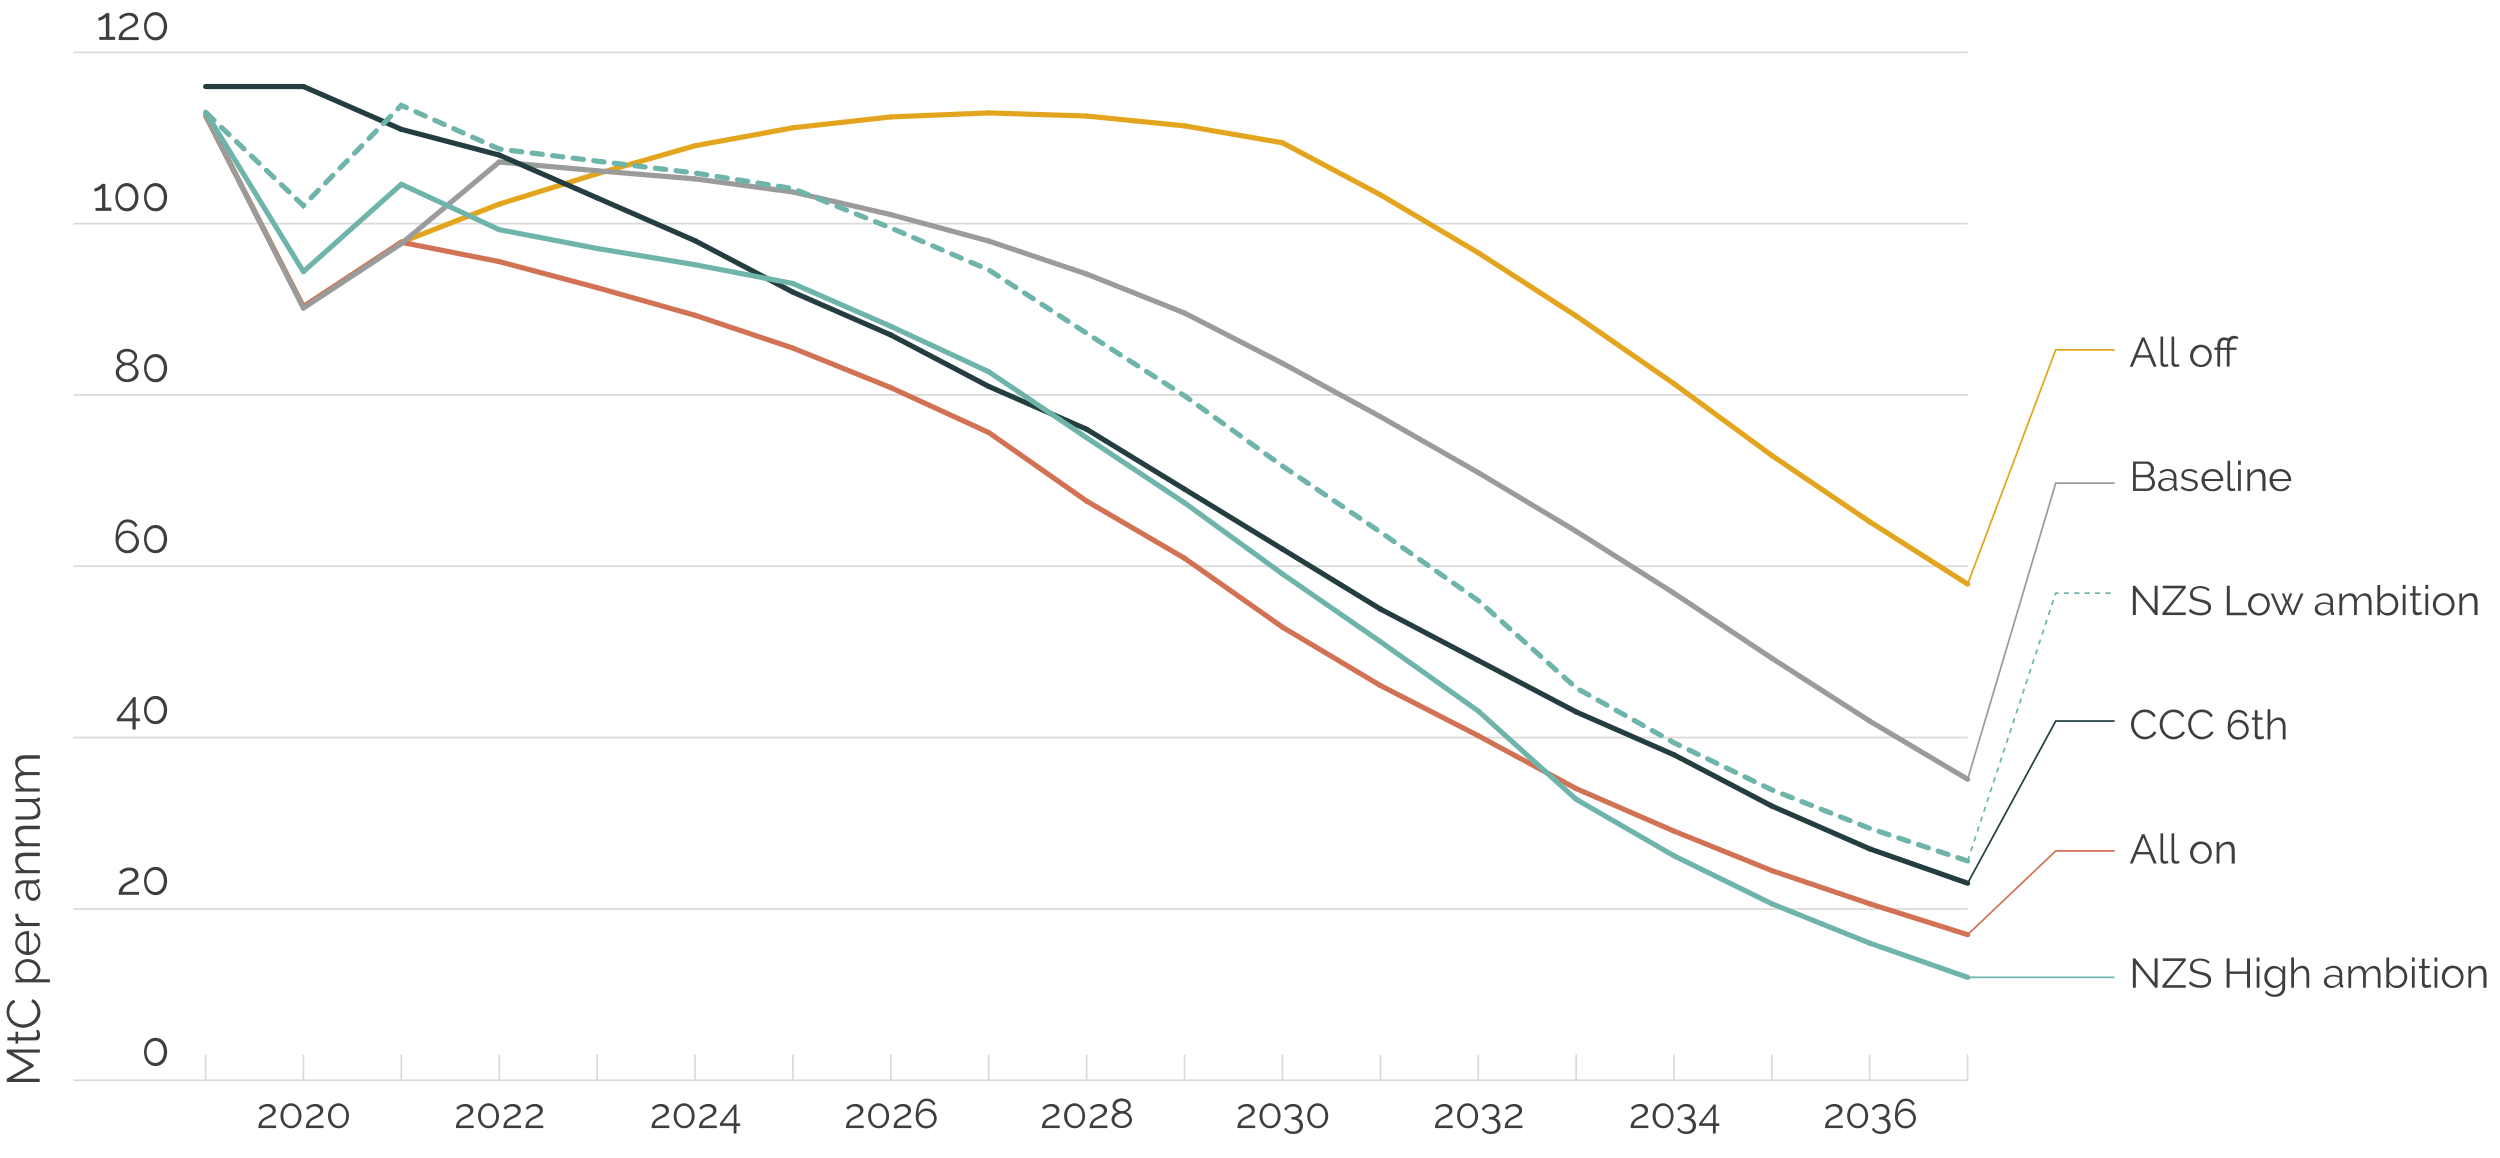 <?xml version="1.0" encoding="UTF-8"?>
<!-- Generator: Adobe Illustrator 27.5.0, SVG Export Plug-In . SVG Version: 6.00 Build 0)  -->
<svg xmlns="http://www.w3.org/2000/svg" xmlns:xlink="http://www.w3.org/1999/xlink" version="1.1" x="0px" y="0px" viewBox="0 0 1447.8 670.8" style="enable-background:new 0 0 1447.8 670.8;" xml:space="preserve">
<style type="text/css">
	.st0{fill:#3F3E3E;}
	.st1{fill:none;stroke:#6EB4AB;stroke-miterlimit:10;}
	.st2{fill:none;stroke:#D17255;stroke-miterlimit:10;}
	.st3{fill:none;stroke:#233D40;stroke-miterlimit:10;}
	.st4{fill:none;stroke:#6EB4AB;stroke-miterlimit:10;stroke-dasharray:3,3,0,0;}
	.st5{fill:none;stroke:#9C9B9B;stroke-miterlimit:10;}
	.st6{fill:none;stroke:#E3A51E;stroke-miterlimit:10;}
	.st7{fill:none;stroke:#DADADB;stroke-miterlimit:10;}
	.st8{fill:none;stroke:#E3A51E;stroke-width:3;stroke-linecap:round;stroke-miterlimit:10;}
	.st9{fill:none;stroke:#D17255;stroke-width:3;stroke-linecap:round;stroke-miterlimit:10;}
	.st10{fill:none;stroke:#9C9B9B;stroke-width:3;stroke-linecap:round;stroke-miterlimit:10;}
	.st11{fill:none;stroke:#233D40;stroke-width:3;stroke-linecap:round;stroke-miterlimit:10;}
	.st12{fill:none;stroke:#6EB4AB;stroke-width:3;stroke-linecap:round;stroke-miterlimit:10;}
	.st13{fill:none;stroke:#6EB4AB;stroke-width:3;stroke-linecap:round;stroke-miterlimit:10;stroke-dasharray:6,6,0,0;}
</style>
<g id="text_00000009561173141055279410000016075565014079382697_">
	<g>
		<path class="st0" d="M1056.9,653.2c0-0.6,0.1-1.2,0.2-1.7c0.1-0.6,0.3-1.1,0.6-1.6c0.3-0.5,0.7-1,1.2-1.5c0.5-0.5,1.2-0.9,2-1.4    c0.4-0.2,0.9-0.5,1.4-0.7c0.5-0.2,1-0.5,1.4-0.8c0.4-0.3,0.8-0.6,1.1-1c0.3-0.4,0.4-0.8,0.4-1.2c0-0.3-0.1-0.6-0.2-0.9    c-0.1-0.3-0.3-0.6-0.6-0.8c-0.3-0.2-0.6-0.4-1-0.6s-0.8-0.2-1.4-0.2c-0.5,0-1,0.1-1.4,0.2s-0.8,0.3-1.1,0.5    c-0.3,0.2-0.6,0.4-0.8,0.7c-0.2,0.2-0.4,0.4-0.5,0.6l-1.1-1.2c0.1-0.1,0.3-0.3,0.6-0.5c0.3-0.3,0.6-0.5,1.1-0.8    c0.4-0.3,1-0.5,1.6-0.7c0.6-0.2,1.3-0.3,2-0.3c0.7,0,1.4,0.1,1.9,0.3c0.6,0.2,1.1,0.5,1.5,0.8c0.4,0.4,0.7,0.8,0.9,1.2    c0.2,0.5,0.3,0.9,0.3,1.5c0,0.7-0.2,1.3-0.5,1.7c-0.3,0.5-0.7,0.9-1.1,1.3c-0.4,0.4-0.9,0.6-1.4,0.9c-0.5,0.2-0.9,0.4-1.2,0.6    c-0.7,0.3-1.3,0.6-1.8,0.9c-0.5,0.3-0.9,0.6-1.2,0.9s-0.5,0.7-0.7,1.1c-0.2,0.4-0.3,0.8-0.3,1.3h8.4v1.5H1056.9z"></path>
		<path class="st0" d="M1081.9,646.2c0,1.1-0.2,2-0.5,2.9s-0.7,1.7-1.3,2.3c-0.5,0.6-1.2,1.2-1.9,1.5c-0.7,0.4-1.5,0.5-2.4,0.5    c-0.9,0-1.7-0.2-2.4-0.5c-0.7-0.4-1.4-0.9-1.9-1.5c-0.5-0.6-1-1.4-1.3-2.3c-0.3-0.9-0.5-1.9-0.5-2.9s0.2-2,0.5-2.9    c0.3-0.9,0.7-1.7,1.3-2.3s1.2-1.2,1.9-1.5c0.7-0.4,1.5-0.6,2.4-0.6c0.9,0,1.7,0.2,2.4,0.6c0.7,0.4,1.4,0.9,1.9,1.5s1,1.4,1.3,2.3    S1081.9,645.2,1081.9,646.2z M1080.2,646.2c0-0.9-0.1-1.6-0.3-2.4c-0.2-0.7-0.5-1.3-0.9-1.8s-0.8-0.9-1.4-1.2    c-0.5-0.3-1.1-0.4-1.8-0.4c-0.7,0-1.3,0.1-1.8,0.4s-1,0.7-1.4,1.2c-0.4,0.5-0.7,1.1-0.9,1.8c-0.2,0.7-0.3,1.5-0.3,2.4    c0,0.9,0.1,1.6,0.3,2.4c0.2,0.7,0.5,1.3,0.9,1.8c0.4,0.5,0.8,0.9,1.4,1.2s1.1,0.4,1.8,0.4c0.6,0,1.2-0.1,1.8-0.4    c0.5-0.3,1-0.7,1.4-1.2s0.7-1.1,0.9-1.8C1080.1,647.9,1080.2,647.1,1080.2,646.2z"></path>
		<path class="st0" d="M1091.5,647.6c1.1,0.2,1.9,0.7,2.5,1.4c0.6,0.8,0.9,1.8,0.9,2.9c0,0.7-0.1,1.4-0.4,2s-0.6,1.1-1.1,1.5    c-0.5,0.4-1.1,0.8-1.8,1c-0.7,0.2-1.4,0.3-2.3,0.3c-1.2,0-2.3-0.2-3.2-0.7s-1.6-1.2-2.1-2l1.1-1c0.3,0.7,0.8,1.3,1.5,1.7    c0.7,0.4,1.6,0.6,2.6,0.6c1.2,0,2.1-0.3,2.8-0.9c0.7-0.6,1-1.4,1-2.5c0-1.1-0.4-2-1.1-2.6c-0.7-0.6-1.8-1-3.1-1h-0.6v-1.4h0.6    c1.2,0,2.2-0.3,2.8-0.9c0.7-0.6,1-1.3,1-2.2c0-0.5-0.1-0.9-0.3-1.3c-0.2-0.4-0.4-0.7-0.7-0.9c-0.3-0.2-0.7-0.4-1.1-0.6    c-0.4-0.1-0.9-0.2-1.4-0.2c-0.9,0-1.7,0.2-2.4,0.6c-0.7,0.4-1.2,1-1.6,1.7l-1.1-1c0.2-0.4,0.5-0.8,0.8-1.1    c0.4-0.3,0.8-0.6,1.2-0.9c0.4-0.2,0.9-0.4,1.5-0.6s1.1-0.2,1.7-0.2c0.7,0,1.4,0.1,2,0.3c0.6,0.2,1.1,0.5,1.6,0.9    c0.4,0.4,0.8,0.8,1,1.4s0.4,1.1,0.4,1.8c0,0.5-0.1,0.9-0.2,1.4c-0.1,0.4-0.4,0.8-0.6,1.2c-0.3,0.3-0.6,0.6-1,0.9    C1092.4,647.4,1092,647.5,1091.5,647.6z"></path>
		<path class="st0" d="M1109.6,647.6c0,0.8-0.2,1.6-0.5,2.3c-0.3,0.7-0.7,1.3-1.3,1.9c-0.5,0.5-1.2,0.9-1.9,1.2    c-0.7,0.3-1.5,0.5-2.4,0.5c-0.9,0-1.7-0.2-2.5-0.5s-1.4-0.8-1.9-1.4c-0.5-0.6-1-1.4-1.3-2.2c-0.3-0.9-0.4-1.9-0.4-3    c0-1.7,0.2-3.2,0.5-4.5c0.3-1.3,0.7-2.4,1.3-3.2c0.6-0.9,1.2-1.5,2-1.9s1.6-0.6,2.6-0.6c1.1,0,2.1,0.3,3,0.8    c0.9,0.6,1.6,1.3,2,2.3l-1.1,1c-0.3-0.8-0.8-1.5-1.6-2c-0.7-0.5-1.6-0.7-2.4-0.7c-0.7,0-1.3,0.2-1.9,0.5s-1.1,0.8-1.5,1.5    c-0.4,0.6-0.7,1.4-1,2.3c-0.2,0.9-0.3,2-0.3,3.1c0.4-0.9,1-1.7,1.8-2.3c0.9-0.6,1.8-0.8,2.9-0.8c0.8,0,1.6,0.1,2.3,0.4    c0.7,0.3,1.3,0.7,1.9,1.2c0.5,0.5,0.9,1.1,1.2,1.8C1109.4,646.1,1109.6,646.8,1109.6,647.6z M1103.6,652c0.6,0,1.2-0.1,1.7-0.3    s1-0.5,1.4-0.9c0.4-0.4,0.7-0.9,1-1.4c0.2-0.5,0.3-1.1,0.3-1.7s-0.1-1.2-0.4-1.7c-0.2-0.5-0.6-1-1-1.4c-0.4-0.4-0.9-0.7-1.4-0.9    s-1.1-0.3-1.7-0.3c-0.6,0-1.2,0.1-1.7,0.3c-0.5,0.2-1,0.5-1.4,0.9c-0.4,0.4-0.7,0.9-1,1.4c-0.2,0.5-0.3,1.1-0.3,1.7    s0.1,1.2,0.4,1.7c0.2,0.5,0.6,1,1,1.4s0.9,0.7,1.4,1S1103,652,1103.6,652z"></path>
	</g>
	<g>
		<path class="st0" d="M944.3,653.2c0-0.6,0.1-1.2,0.2-1.7c0.1-0.6,0.3-1.1,0.6-1.6c0.3-0.5,0.7-1,1.2-1.5c0.5-0.5,1.2-0.9,2-1.4    c0.4-0.2,0.9-0.5,1.4-0.7c0.5-0.2,1-0.5,1.4-0.8c0.4-0.3,0.8-0.6,1.1-1c0.3-0.4,0.4-0.8,0.4-1.2c0-0.3-0.1-0.6-0.2-0.9    c-0.1-0.3-0.3-0.6-0.6-0.8c-0.3-0.2-0.6-0.4-1-0.6s-0.8-0.2-1.4-0.2c-0.5,0-1,0.1-1.4,0.2s-0.8,0.3-1.1,0.5    c-0.3,0.2-0.6,0.4-0.8,0.7c-0.2,0.2-0.4,0.4-0.5,0.6l-1.1-1.2c0.1-0.1,0.3-0.3,0.6-0.5c0.3-0.3,0.6-0.5,1.1-0.8    c0.4-0.3,1-0.5,1.6-0.7c0.6-0.2,1.3-0.3,2-0.3c0.7,0,1.4,0.1,1.9,0.3c0.6,0.2,1.1,0.5,1.5,0.8c0.4,0.4,0.7,0.8,0.9,1.2    c0.2,0.5,0.3,0.9,0.3,1.5c0,0.7-0.2,1.3-0.5,1.7c-0.3,0.5-0.7,0.9-1.1,1.3c-0.4,0.4-0.9,0.6-1.4,0.9c-0.5,0.2-0.9,0.4-1.2,0.6    c-0.7,0.3-1.3,0.6-1.8,0.9c-0.5,0.3-0.9,0.6-1.2,0.9s-0.5,0.7-0.7,1.1c-0.2,0.4-0.3,0.8-0.3,1.3h8.4v1.5H944.3z"></path>
		<path class="st0" d="M969.2,646.2c0,1.1-0.2,2-0.5,2.9s-0.7,1.7-1.3,2.3c-0.5,0.6-1.2,1.2-1.9,1.5c-0.7,0.4-1.5,0.5-2.4,0.5    c-0.9,0-1.7-0.2-2.4-0.5c-0.7-0.4-1.4-0.9-1.9-1.5c-0.5-0.6-1-1.4-1.3-2.3c-0.3-0.9-0.5-1.9-0.5-2.9s0.2-2,0.5-2.9    c0.3-0.9,0.7-1.7,1.3-2.3s1.2-1.2,1.9-1.5c0.7-0.4,1.5-0.6,2.4-0.6c0.9,0,1.7,0.2,2.4,0.6c0.7,0.4,1.4,0.9,1.9,1.5s1,1.4,1.3,2.3    S969.2,645.2,969.2,646.2z M967.6,646.2c0-0.9-0.1-1.6-0.3-2.4c-0.2-0.7-0.5-1.3-0.9-1.8s-0.8-0.9-1.4-1.2    c-0.5-0.3-1.1-0.4-1.8-0.4c-0.7,0-1.3,0.1-1.8,0.4s-1,0.7-1.4,1.2c-0.4,0.5-0.7,1.1-0.9,1.8c-0.2,0.7-0.3,1.5-0.3,2.4    c0,0.9,0.1,1.6,0.3,2.4c0.2,0.7,0.5,1.3,0.9,1.8c0.4,0.5,0.8,0.9,1.4,1.2s1.1,0.4,1.8,0.4c0.6,0,1.2-0.1,1.8-0.4    c0.5-0.3,1-0.7,1.4-1.2s0.7-1.1,0.9-1.8C967.5,647.9,967.6,647.1,967.6,646.2z"></path>
		<path class="st0" d="M978.8,647.6c1.1,0.2,1.9,0.7,2.5,1.4c0.6,0.8,0.9,1.8,0.9,2.9c0,0.7-0.1,1.4-0.4,2s-0.6,1.1-1.1,1.5    c-0.5,0.4-1.1,0.8-1.8,1c-0.7,0.2-1.4,0.3-2.3,0.3c-1.2,0-2.3-0.2-3.2-0.7s-1.6-1.2-2.1-2l1.1-1c0.3,0.7,0.8,1.3,1.5,1.7    c0.7,0.4,1.6,0.6,2.6,0.6c1.2,0,2.1-0.3,2.8-0.9c0.7-0.6,1-1.4,1-2.5c0-1.1-0.4-2-1.1-2.6c-0.7-0.6-1.8-1-3.1-1h-0.6v-1.4h0.6    c1.2,0,2.2-0.3,2.8-0.9c0.7-0.6,1-1.3,1-2.2c0-0.5-0.1-0.9-0.3-1.3c-0.2-0.4-0.4-0.7-0.7-0.9c-0.3-0.2-0.7-0.4-1.1-0.6    c-0.4-0.1-0.9-0.2-1.4-0.2c-0.9,0-1.7,0.2-2.4,0.6c-0.7,0.4-1.2,1-1.6,1.7l-1.1-1c0.2-0.4,0.5-0.8,0.8-1.1    c0.4-0.3,0.8-0.6,1.2-0.9c0.4-0.2,0.9-0.4,1.5-0.6s1.1-0.2,1.7-0.2c0.7,0,1.4,0.1,2,0.3c0.6,0.2,1.1,0.5,1.6,0.9    c0.4,0.4,0.8,0.8,1,1.4s0.4,1.1,0.4,1.8c0,0.5-0.1,0.9-0.2,1.4c-0.1,0.4-0.4,0.8-0.6,1.2c-0.3,0.3-0.6,0.6-1,0.9    C979.8,647.4,979.3,647.5,978.8,647.6z"></path>
		<path class="st0" d="M992,656.3V652h-8v-1.4l8.5-11h1.1v11h2.1v1.5h-2.1v4.3H992z M985.7,650.5h6.4v-8.4L985.7,650.5z"></path>
	</g>
	<g>
		<path class="st0" d="M831,653.2c0-0.6,0.1-1.2,0.2-1.7c0.1-0.6,0.3-1.1,0.6-1.6c0.3-0.5,0.7-1,1.2-1.5c0.5-0.5,1.2-0.9,2-1.4    c0.4-0.2,0.9-0.5,1.4-0.7c0.5-0.2,1-0.5,1.4-0.8c0.4-0.3,0.8-0.6,1.1-1c0.3-0.4,0.4-0.8,0.4-1.2c0-0.3-0.1-0.6-0.2-0.9    c-0.1-0.3-0.3-0.6-0.6-0.8c-0.3-0.2-0.6-0.4-1-0.6s-0.8-0.2-1.4-0.2c-0.5,0-1,0.1-1.4,0.2s-0.8,0.3-1.1,0.5    c-0.3,0.2-0.6,0.4-0.8,0.7c-0.2,0.2-0.4,0.4-0.5,0.6l-1.1-1.2c0.1-0.1,0.3-0.3,0.6-0.5c0.3-0.3,0.6-0.5,1.1-0.8    c0.4-0.3,1-0.5,1.6-0.7c0.6-0.2,1.3-0.3,2-0.3c0.7,0,1.4,0.1,1.9,0.3c0.6,0.2,1.1,0.5,1.5,0.8c0.4,0.4,0.7,0.8,0.9,1.2    c0.2,0.5,0.3,0.9,0.3,1.5c0,0.7-0.2,1.3-0.5,1.7c-0.3,0.5-0.7,0.9-1.1,1.3c-0.4,0.4-0.9,0.6-1.4,0.9c-0.5,0.2-0.9,0.4-1.2,0.6    c-0.7,0.3-1.3,0.6-1.8,0.9c-0.5,0.3-0.9,0.6-1.2,0.9s-0.5,0.7-0.7,1.1c-0.2,0.4-0.3,0.8-0.3,1.3h8.4v1.5H831z"></path>
		<path class="st0" d="M856,646.2c0,1.1-0.2,2-0.5,2.9s-0.7,1.7-1.3,2.3c-0.5,0.6-1.2,1.2-1.9,1.5c-0.7,0.4-1.5,0.5-2.4,0.5    c-0.9,0-1.7-0.2-2.4-0.5c-0.7-0.4-1.4-0.9-1.9-1.5c-0.5-0.6-1-1.4-1.3-2.3c-0.3-0.9-0.5-1.9-0.5-2.9s0.2-2,0.5-2.9    c0.3-0.9,0.7-1.7,1.3-2.3s1.2-1.2,1.9-1.5c0.7-0.4,1.5-0.6,2.4-0.6c0.9,0,1.7,0.2,2.4,0.6c0.7,0.4,1.4,0.9,1.9,1.5s1,1.4,1.3,2.3    S856,645.2,856,646.2z M854.3,646.2c0-0.9-0.1-1.6-0.3-2.4c-0.2-0.7-0.5-1.3-0.9-1.8s-0.8-0.9-1.4-1.2c-0.5-0.3-1.1-0.4-1.8-0.4    c-0.7,0-1.3,0.1-1.8,0.4s-1,0.7-1.4,1.2c-0.4,0.5-0.7,1.1-0.9,1.8c-0.2,0.7-0.3,1.5-0.3,2.4c0,0.9,0.1,1.6,0.3,2.4    c0.2,0.7,0.5,1.3,0.9,1.8c0.4,0.5,0.8,0.9,1.4,1.2s1.1,0.4,1.8,0.4c0.6,0,1.2-0.1,1.8-0.4c0.5-0.3,1-0.7,1.4-1.2s0.7-1.1,0.9-1.8    C854.2,647.9,854.3,647.1,854.3,646.2z"></path>
		<path class="st0" d="M865.6,647.6c1.1,0.2,1.9,0.7,2.5,1.4c0.6,0.8,0.9,1.8,0.9,2.9c0,0.7-0.1,1.4-0.4,2s-0.6,1.1-1.1,1.5    c-0.5,0.4-1.1,0.8-1.8,1c-0.7,0.2-1.4,0.3-2.3,0.3c-1.2,0-2.3-0.2-3.2-0.7s-1.6-1.2-2.1-2l1.1-1c0.3,0.7,0.8,1.3,1.5,1.7    c0.7,0.4,1.6,0.6,2.6,0.6c1.2,0,2.1-0.3,2.8-0.9c0.7-0.6,1-1.4,1-2.5c0-1.1-0.4-2-1.1-2.6c-0.7-0.6-1.8-1-3.1-1h-0.6v-1.4h0.6    c1.2,0,2.2-0.3,2.8-0.9c0.7-0.6,1-1.3,1-2.2c0-0.5-0.1-0.9-0.3-1.3c-0.2-0.4-0.4-0.7-0.7-0.9c-0.3-0.2-0.7-0.4-1.1-0.6    c-0.4-0.1-0.9-0.2-1.4-0.2c-0.9,0-1.7,0.2-2.4,0.6c-0.7,0.4-1.2,1-1.6,1.7l-1.1-1c0.2-0.4,0.5-0.8,0.8-1.1    c0.4-0.3,0.8-0.6,1.2-0.9c0.4-0.2,0.9-0.4,1.5-0.6s1.1-0.2,1.7-0.2c0.7,0,1.4,0.1,2,0.3c0.6,0.2,1.1,0.5,1.6,0.9    c0.4,0.4,0.8,0.8,1,1.4s0.4,1.1,0.4,1.8c0,0.5-0.1,0.9-0.2,1.4c-0.1,0.4-0.4,0.8-0.6,1.2c-0.3,0.3-0.6,0.6-1,0.9    C866.5,647.4,866,647.5,865.6,647.6z"></path>
		<path class="st0" d="M871.4,653.2c0-0.6,0.1-1.2,0.2-1.7c0.1-0.6,0.3-1.1,0.6-1.6c0.3-0.5,0.7-1,1.2-1.5c0.5-0.5,1.2-0.9,2-1.4    c0.4-0.2,0.9-0.5,1.4-0.7c0.5-0.2,1-0.5,1.4-0.8c0.4-0.3,0.8-0.6,1.1-1c0.3-0.4,0.4-0.8,0.4-1.2c0-0.3-0.1-0.6-0.2-0.9    c-0.1-0.3-0.3-0.6-0.6-0.8c-0.3-0.2-0.6-0.4-1-0.6s-0.8-0.2-1.4-0.2c-0.5,0-1,0.1-1.4,0.2s-0.8,0.3-1.1,0.5    c-0.3,0.2-0.6,0.4-0.8,0.7c-0.2,0.2-0.4,0.4-0.5,0.6l-1.1-1.2c0.1-0.1,0.3-0.3,0.6-0.5c0.3-0.3,0.6-0.5,1.1-0.8    c0.4-0.3,1-0.5,1.6-0.7c0.6-0.2,1.3-0.3,2-0.3c0.7,0,1.4,0.1,1.9,0.3c0.6,0.2,1.1,0.5,1.5,0.8c0.4,0.4,0.7,0.8,0.9,1.2    c0.2,0.5,0.3,0.9,0.3,1.5c0,0.7-0.2,1.3-0.5,1.7c-0.3,0.5-0.7,0.9-1.1,1.3c-0.4,0.4-0.9,0.6-1.4,0.9c-0.5,0.2-0.9,0.4-1.2,0.6    c-0.7,0.3-1.3,0.6-1.8,0.9c-0.5,0.3-0.9,0.6-1.2,0.9s-0.5,0.7-0.7,1.1c-0.2,0.4-0.3,0.8-0.3,1.3h8.4v1.5H871.4z"></path>
	</g>
	<g>
		<path class="st0" d="M716.6,653.2c0-0.6,0.1-1.2,0.2-1.7c0.1-0.6,0.3-1.1,0.6-1.6c0.3-0.5,0.7-1,1.2-1.5c0.5-0.5,1.2-0.9,2-1.4    c0.4-0.2,0.9-0.5,1.4-0.7c0.5-0.2,1-0.5,1.4-0.8c0.4-0.3,0.8-0.6,1.1-1c0.3-0.4,0.4-0.8,0.4-1.2c0-0.3-0.1-0.6-0.2-0.9    c-0.1-0.3-0.3-0.6-0.6-0.8c-0.3-0.2-0.6-0.4-1-0.6s-0.8-0.2-1.4-0.2c-0.5,0-1,0.1-1.4,0.2s-0.8,0.3-1.1,0.5    c-0.3,0.2-0.6,0.4-0.8,0.7c-0.2,0.2-0.4,0.4-0.5,0.6l-1.1-1.2c0.1-0.1,0.3-0.3,0.6-0.5c0.3-0.3,0.6-0.5,1.1-0.8    c0.4-0.3,1-0.5,1.6-0.7c0.6-0.2,1.3-0.3,2-0.3c0.7,0,1.4,0.1,1.9,0.3c0.6,0.2,1.1,0.5,1.5,0.8c0.4,0.4,0.7,0.8,0.9,1.2    c0.2,0.5,0.3,0.9,0.3,1.5c0,0.7-0.2,1.3-0.5,1.7c-0.3,0.5-0.7,0.9-1.1,1.3c-0.4,0.4-0.9,0.6-1.4,0.9c-0.5,0.2-0.9,0.4-1.2,0.6    c-0.7,0.3-1.3,0.6-1.8,0.9c-0.5,0.3-0.9,0.6-1.2,0.9s-0.5,0.7-0.7,1.1c-0.2,0.4-0.3,0.8-0.3,1.3h8.4v1.5H716.6z"></path>
		<path class="st0" d="M741.6,646.2c0,1.1-0.2,2-0.5,2.9s-0.7,1.7-1.3,2.3c-0.5,0.6-1.2,1.2-1.9,1.5c-0.7,0.4-1.5,0.5-2.4,0.5    c-0.9,0-1.7-0.2-2.4-0.5c-0.7-0.4-1.4-0.9-1.9-1.5c-0.5-0.6-1-1.4-1.3-2.3c-0.3-0.9-0.5-1.9-0.5-2.9s0.2-2,0.5-2.9    c0.3-0.9,0.7-1.7,1.3-2.3s1.2-1.2,1.9-1.5c0.7-0.4,1.5-0.6,2.4-0.6c0.9,0,1.7,0.2,2.4,0.6c0.7,0.4,1.4,0.9,1.9,1.5s1,1.4,1.3,2.3    S741.6,645.2,741.6,646.2z M739.9,646.2c0-0.9-0.1-1.6-0.3-2.4c-0.2-0.7-0.5-1.3-0.9-1.8s-0.8-0.9-1.4-1.2    c-0.5-0.3-1.1-0.4-1.8-0.4c-0.7,0-1.3,0.1-1.8,0.4s-1,0.7-1.4,1.2c-0.4,0.5-0.7,1.1-0.9,1.8c-0.2,0.7-0.3,1.5-0.3,2.4    c0,0.9,0.1,1.6,0.3,2.4c0.2,0.7,0.5,1.3,0.9,1.8c0.4,0.5,0.8,0.9,1.4,1.2s1.1,0.4,1.8,0.4c0.6,0,1.2-0.1,1.8-0.4    c0.5-0.3,1-0.7,1.4-1.2s0.7-1.1,0.9-1.8C739.8,647.9,739.9,647.1,739.9,646.2z"></path>
		<path class="st0" d="M751.2,647.6c1.1,0.2,1.9,0.7,2.5,1.4c0.6,0.8,0.9,1.8,0.9,2.9c0,0.7-0.1,1.4-0.4,2s-0.6,1.1-1.1,1.5    c-0.5,0.4-1.1,0.8-1.8,1c-0.7,0.2-1.4,0.3-2.3,0.3c-1.2,0-2.3-0.2-3.2-0.7s-1.6-1.2-2.1-2l1.1-1c0.3,0.7,0.8,1.3,1.5,1.7    c0.7,0.4,1.6,0.6,2.6,0.6c1.2,0,2.1-0.3,2.8-0.9c0.7-0.6,1-1.4,1-2.5c0-1.1-0.4-2-1.1-2.6c-0.7-0.6-1.8-1-3.1-1h-0.6v-1.4h0.6    c1.2,0,2.2-0.3,2.8-0.9c0.7-0.6,1-1.3,1-2.2c0-0.5-0.1-0.9-0.3-1.3c-0.2-0.4-0.4-0.7-0.7-0.9c-0.3-0.2-0.7-0.4-1.1-0.6    c-0.4-0.1-0.9-0.2-1.4-0.2c-0.9,0-1.7,0.2-2.4,0.6c-0.7,0.4-1.2,1-1.6,1.7l-1.1-1c0.2-0.4,0.5-0.8,0.8-1.1    c0.4-0.3,0.8-0.6,1.2-0.9c0.4-0.2,0.9-0.4,1.5-0.6s1.1-0.2,1.7-0.2c0.7,0,1.4,0.1,2,0.3c0.6,0.2,1.1,0.5,1.6,0.9    c0.4,0.4,0.8,0.8,1,1.4s0.4,1.1,0.4,1.8c0,0.5-0.1,0.9-0.2,1.4c-0.1,0.4-0.4,0.8-0.6,1.2c-0.3,0.3-0.6,0.6-1,0.9    C752.1,647.4,751.7,647.5,751.2,647.6z"></path>
		<path class="st0" d="M769.2,646.2c0,1.1-0.2,2-0.5,2.9s-0.7,1.7-1.3,2.3c-0.5,0.6-1.2,1.2-1.9,1.5c-0.7,0.4-1.5,0.5-2.4,0.5    c-0.9,0-1.7-0.2-2.4-0.5c-0.7-0.4-1.4-0.9-1.9-1.5c-0.5-0.6-1-1.4-1.3-2.3c-0.3-0.9-0.5-1.9-0.5-2.9s0.2-2,0.5-2.9    c0.3-0.9,0.7-1.7,1.3-2.3s1.2-1.2,1.9-1.5c0.7-0.4,1.5-0.6,2.4-0.6c0.9,0,1.7,0.2,2.4,0.6c0.7,0.4,1.4,0.9,1.9,1.5s1,1.4,1.3,2.3    S769.2,645.2,769.2,646.2z M767.5,646.2c0-0.9-0.1-1.6-0.3-2.4c-0.2-0.7-0.5-1.3-0.9-1.8s-0.8-0.9-1.4-1.2    c-0.5-0.3-1.1-0.4-1.8-0.4c-0.7,0-1.3,0.1-1.8,0.4s-1,0.7-1.4,1.2c-0.4,0.5-0.7,1.1-0.9,1.8c-0.2,0.7-0.3,1.5-0.3,2.4    c0,0.9,0.1,1.6,0.3,2.4c0.2,0.7,0.5,1.3,0.9,1.8c0.4,0.5,0.8,0.9,1.4,1.2s1.1,0.4,1.8,0.4c0.6,0,1.2-0.1,1.8-0.4    c0.5-0.3,1-0.7,1.4-1.2s0.7-1.1,0.9-1.8C767.4,647.9,767.5,647.1,767.5,646.2z"></path>
	</g>
	<g>
		<path class="st0" d="M603.4,653.2c0-0.6,0.1-1.2,0.2-1.7c0.1-0.6,0.3-1.1,0.6-1.6c0.3-0.5,0.7-1,1.2-1.5c0.5-0.5,1.2-0.9,2-1.4    c0.4-0.2,0.9-0.5,1.4-0.7c0.5-0.2,1-0.5,1.4-0.8c0.4-0.3,0.8-0.6,1.1-1c0.3-0.4,0.4-0.8,0.4-1.2c0-0.3-0.1-0.6-0.2-0.9    c-0.1-0.3-0.3-0.6-0.6-0.8c-0.3-0.2-0.6-0.4-1-0.6c-0.4-0.1-0.8-0.2-1.4-0.2c-0.5,0-1,0.1-1.4,0.2s-0.8,0.3-1.1,0.5    c-0.3,0.2-0.6,0.4-0.8,0.7c-0.2,0.2-0.4,0.4-0.5,0.6l-1.1-1.2c0.1-0.1,0.3-0.3,0.6-0.5c0.3-0.3,0.6-0.5,1.1-0.8s1-0.5,1.6-0.7    c0.6-0.2,1.3-0.3,2-0.3c0.7,0,1.4,0.1,1.9,0.3c0.6,0.2,1.1,0.5,1.5,0.8c0.4,0.4,0.7,0.8,0.9,1.2s0.3,0.9,0.3,1.5    c0,0.7-0.2,1.3-0.5,1.7c-0.3,0.5-0.7,0.9-1.1,1.3c-0.4,0.4-0.9,0.6-1.4,0.9s-0.9,0.4-1.2,0.6c-0.7,0.3-1.3,0.6-1.8,0.9    c-0.5,0.3-0.9,0.6-1.2,0.9c-0.3,0.3-0.5,0.7-0.7,1.1c-0.2,0.4-0.3,0.8-0.3,1.3h8.4v1.5H603.4z"></path>
		<path class="st0" d="M628.4,646.2c0,1.1-0.2,2-0.5,2.9s-0.7,1.7-1.3,2.3c-0.5,0.6-1.2,1.2-1.9,1.5c-0.7,0.4-1.5,0.5-2.4,0.5    c-0.9,0-1.7-0.2-2.4-0.5c-0.7-0.4-1.4-0.9-1.9-1.5c-0.5-0.6-1-1.4-1.3-2.3s-0.5-1.9-0.5-2.9s0.2-2,0.5-2.9s0.7-1.7,1.3-2.3    s1.2-1.2,1.9-1.5c0.7-0.4,1.5-0.6,2.4-0.6c0.9,0,1.7,0.2,2.4,0.6s1.4,0.9,1.9,1.5s1,1.4,1.3,2.3S628.4,645.2,628.4,646.2z     M626.8,646.2c0-0.9-0.1-1.6-0.3-2.4c-0.2-0.7-0.5-1.3-0.9-1.8s-0.8-0.9-1.4-1.2s-1.1-0.4-1.8-0.4c-0.7,0-1.3,0.1-1.8,0.4    c-0.5,0.3-1,0.7-1.4,1.2c-0.4,0.5-0.7,1.1-0.9,1.8c-0.2,0.7-0.3,1.5-0.3,2.4c0,0.9,0.1,1.6,0.3,2.4c0.2,0.7,0.5,1.3,0.9,1.8    c0.4,0.5,0.8,0.9,1.4,1.2c0.5,0.3,1.1,0.4,1.8,0.4c0.6,0,1.2-0.1,1.8-0.4s1-0.7,1.4-1.2s0.7-1.1,0.9-1.8    C626.7,647.9,626.8,647.1,626.8,646.2z"></path>
		<path class="st0" d="M631,653.2c0-0.6,0.1-1.2,0.2-1.7c0.1-0.6,0.3-1.1,0.6-1.6c0.3-0.5,0.7-1,1.2-1.5c0.5-0.5,1.2-0.9,2-1.4    c0.4-0.2,0.9-0.5,1.4-0.7c0.5-0.2,1-0.5,1.4-0.8c0.4-0.3,0.8-0.6,1.1-1s0.4-0.8,0.4-1.2c0-0.3-0.1-0.6-0.2-0.9    c-0.1-0.3-0.3-0.6-0.6-0.8s-0.6-0.4-1-0.6c-0.4-0.1-0.8-0.2-1.4-0.2c-0.5,0-1,0.1-1.4,0.2c-0.4,0.2-0.8,0.3-1.1,0.5    c-0.3,0.2-0.6,0.4-0.8,0.7c-0.2,0.2-0.4,0.4-0.5,0.6l-1.1-1.2c0.1-0.1,0.3-0.3,0.6-0.5c0.3-0.3,0.6-0.5,1.1-0.8    c0.4-0.3,1-0.5,1.6-0.7c0.6-0.2,1.3-0.3,2-0.3c0.7,0,1.4,0.1,1.9,0.3c0.6,0.2,1.1,0.5,1.5,0.8c0.4,0.4,0.7,0.8,0.9,1.2    s0.3,0.9,0.3,1.5c0,0.7-0.2,1.3-0.5,1.7c-0.3,0.5-0.7,0.9-1.1,1.3c-0.4,0.4-0.9,0.6-1.4,0.9c-0.5,0.2-0.9,0.4-1.2,0.6    c-0.7,0.3-1.3,0.6-1.8,0.9c-0.5,0.3-0.9,0.6-1.2,0.9s-0.5,0.7-0.7,1.1c-0.2,0.4-0.3,0.8-0.3,1.3h8.4v1.5H631z"></path>
		<path class="st0" d="M655.6,648.5c0,0.8-0.2,1.4-0.5,2s-0.8,1.1-1.3,1.5c-0.5,0.4-1.2,0.8-1.9,1c-0.7,0.2-1.5,0.3-2.3,0.3    c-0.8,0-1.6-0.1-2.4-0.4c-0.7-0.3-1.3-0.6-1.9-1.1c-0.5-0.5-0.9-1-1.2-1.6c-0.3-0.6-0.4-1.3-0.4-1.9c0-0.5,0.1-1,0.3-1.5    c0.2-0.5,0.5-0.9,0.8-1.2c0.3-0.4,0.7-0.7,1.1-0.9s0.8-0.5,1.2-0.6c-0.4-0.2-0.7-0.4-1.1-0.6c-0.3-0.2-0.6-0.5-0.9-0.8    c-0.3-0.3-0.5-0.6-0.6-1c-0.2-0.4-0.2-0.8-0.2-1.2c0-0.7,0.2-1.3,0.5-1.9c0.3-0.5,0.7-1,1.2-1.4c0.5-0.4,1.1-0.6,1.7-0.8    c0.6-0.2,1.3-0.3,1.9-0.3c0.6,0,1.3,0.1,1.9,0.3c0.6,0.2,1.2,0.5,1.7,0.8c0.5,0.4,0.9,0.8,1.2,1.4c0.3,0.5,0.5,1.2,0.5,1.8    c0,0.4-0.1,0.8-0.2,1.2c-0.2,0.4-0.4,0.7-0.6,1c-0.3,0.3-0.6,0.6-0.9,0.8c-0.3,0.2-0.7,0.4-1.1,0.6c0.5,0.2,0.9,0.4,1.3,0.7    c0.4,0.3,0.8,0.6,1.1,1c0.3,0.4,0.6,0.8,0.7,1.2C655.5,647.5,655.6,648,655.6,648.5z M654,648.4c0-0.6-0.1-1.1-0.4-1.5    c-0.3-0.4-0.6-0.8-1-1.1c-0.4-0.3-0.9-0.5-1.4-0.7c-0.5-0.2-1-0.2-1.5-0.2c-0.5,0-1,0.1-1.5,0.3s-1,0.4-1.4,0.7    c-0.4,0.3-0.7,0.7-1,1.1c-0.2,0.4-0.4,0.9-0.4,1.5c0,0.6,0.1,1.1,0.4,1.5c0.3,0.4,0.6,0.8,1,1.1c0.4,0.3,0.9,0.5,1.4,0.7    s1,0.2,1.5,0.2c0.5,0,1-0.1,1.5-0.3s1-0.4,1.4-0.7c0.4-0.3,0.7-0.7,1-1.1S654,648.9,654,648.4z M646,640.6c0,0.5,0.1,0.9,0.3,1.2    c0.2,0.4,0.5,0.7,0.9,0.9c0.4,0.2,0.7,0.4,1.2,0.6c0.4,0.1,0.9,0.2,1.3,0.2c0.4,0,0.8-0.1,1.3-0.2c0.4-0.1,0.8-0.3,1.2-0.6    c0.4-0.3,0.6-0.6,0.9-0.9c0.2-0.4,0.3-0.8,0.3-1.2c0-0.4-0.1-0.9-0.3-1.2c-0.2-0.4-0.5-0.7-0.8-0.9c-0.3-0.2-0.7-0.4-1.2-0.6    c-0.4-0.1-0.9-0.2-1.4-0.2c-0.5,0-0.9,0.1-1.4,0.2c-0.4,0.1-0.8,0.3-1.2,0.6s-0.6,0.6-0.8,0.9C646.1,639.8,646,640.2,646,640.6z"></path>
	</g>
	<g>
		<path class="st0" d="M489.9,653.2c0-0.6,0.1-1.2,0.2-1.7c0.1-0.6,0.3-1.1,0.6-1.6c0.3-0.5,0.7-1,1.2-1.5c0.5-0.5,1.2-0.9,2-1.4    c0.4-0.2,0.9-0.5,1.4-0.7c0.5-0.2,1-0.5,1.4-0.8c0.4-0.3,0.8-0.6,1.1-1s0.4-0.8,0.4-1.2c0-0.3-0.1-0.6-0.2-0.9    c-0.1-0.3-0.3-0.6-0.6-0.8s-0.6-0.4-1-0.6c-0.4-0.1-0.8-0.2-1.4-0.2c-0.5,0-1,0.1-1.4,0.2c-0.4,0.2-0.8,0.3-1.1,0.5    c-0.3,0.2-0.6,0.4-0.8,0.7c-0.2,0.2-0.4,0.4-0.5,0.6l-1.1-1.2c0.1-0.1,0.3-0.3,0.6-0.5c0.3-0.3,0.6-0.5,1.1-0.8    c0.4-0.3,1-0.5,1.6-0.7c0.6-0.2,1.3-0.3,2-0.3c0.7,0,1.4,0.1,1.9,0.3c0.6,0.2,1.1,0.5,1.5,0.8c0.4,0.4,0.7,0.8,0.9,1.2    s0.3,0.9,0.3,1.5c0,0.7-0.2,1.3-0.5,1.7c-0.3,0.5-0.7,0.9-1.1,1.3c-0.4,0.4-0.9,0.6-1.4,0.9c-0.5,0.2-0.9,0.4-1.2,0.6    c-0.7,0.3-1.3,0.6-1.8,0.9c-0.5,0.3-0.9,0.6-1.2,0.9s-0.5,0.7-0.7,1.1c-0.2,0.4-0.3,0.8-0.3,1.3h8.4v1.5H489.9z"></path>
		<path class="st0" d="M514.9,646.2c0,1.1-0.2,2-0.5,2.9s-0.7,1.7-1.3,2.3c-0.5,0.6-1.2,1.2-1.9,1.5c-0.7,0.4-1.5,0.5-2.4,0.5    c-0.9,0-1.7-0.2-2.4-0.5c-0.7-0.4-1.4-0.9-1.9-1.5c-0.5-0.6-1-1.4-1.3-2.3s-0.5-1.9-0.5-2.9s0.2-2,0.5-2.9s0.7-1.7,1.3-2.3    s1.2-1.2,1.9-1.5c0.7-0.4,1.5-0.6,2.4-0.6c0.9,0,1.7,0.2,2.4,0.6s1.4,0.9,1.9,1.5s1,1.4,1.3,2.3S514.9,645.2,514.9,646.2z     M513.2,646.2c0-0.9-0.1-1.6-0.3-2.4c-0.2-0.7-0.5-1.3-0.9-1.8s-0.8-0.9-1.4-1.2s-1.1-0.4-1.8-0.4c-0.7,0-1.3,0.1-1.8,0.4    c-0.5,0.3-1,0.7-1.4,1.2c-0.4,0.5-0.7,1.1-0.9,1.8c-0.2,0.7-0.3,1.5-0.3,2.4c0,0.9,0.1,1.6,0.3,2.4c0.2,0.7,0.5,1.3,0.9,1.8    c0.4,0.5,0.8,0.9,1.4,1.2c0.5,0.3,1.1,0.4,1.8,0.4c0.6,0,1.2-0.1,1.8-0.4s1-0.7,1.4-1.2s0.7-1.1,0.9-1.8    C513.1,647.9,513.2,647.1,513.2,646.2z"></path>
		<path class="st0" d="M517.5,653.2c0-0.6,0.1-1.2,0.2-1.7c0.1-0.6,0.3-1.1,0.6-1.6c0.3-0.5,0.7-1,1.2-1.5c0.5-0.5,1.2-0.9,2-1.4    c0.4-0.2,0.9-0.5,1.4-0.7c0.5-0.2,1-0.5,1.4-0.8c0.4-0.3,0.8-0.6,1.1-1s0.4-0.8,0.4-1.2c0-0.3-0.1-0.6-0.2-0.9    c-0.1-0.3-0.3-0.6-0.6-0.8s-0.6-0.4-1-0.6c-0.4-0.1-0.8-0.2-1.4-0.2c-0.5,0-1,0.1-1.4,0.2c-0.4,0.2-0.8,0.3-1.1,0.5    c-0.3,0.2-0.6,0.4-0.8,0.7c-0.2,0.2-0.4,0.4-0.5,0.6l-1.1-1.2c0.1-0.1,0.3-0.3,0.6-0.5c0.3-0.3,0.6-0.5,1.1-0.8    c0.4-0.3,1-0.5,1.6-0.7c0.6-0.2,1.3-0.3,2-0.3c0.7,0,1.4,0.1,1.9,0.3c0.6,0.2,1.1,0.5,1.5,0.8c0.4,0.4,0.7,0.8,0.9,1.2    s0.3,0.9,0.3,1.5c0,0.7-0.2,1.3-0.5,1.7c-0.3,0.5-0.7,0.9-1.1,1.3c-0.4,0.4-0.9,0.6-1.4,0.9c-0.5,0.2-0.9,0.4-1.2,0.6    c-0.7,0.3-1.3,0.6-1.8,0.9c-0.5,0.3-0.9,0.6-1.2,0.9s-0.5,0.7-0.7,1.1c-0.2,0.4-0.3,0.8-0.3,1.3h8.4v1.5H517.5z"></path>
		<path class="st0" d="M542.5,647.6c0,0.8-0.2,1.6-0.5,2.3c-0.3,0.7-0.7,1.3-1.3,1.9c-0.5,0.5-1.2,0.9-1.9,1.2    c-0.7,0.3-1.5,0.5-2.4,0.5c-0.9,0-1.7-0.2-2.5-0.5s-1.4-0.8-1.9-1.4c-0.5-0.6-1-1.4-1.3-2.2c-0.3-0.9-0.4-1.9-0.4-3    c0-1.7,0.2-3.2,0.5-4.5c0.3-1.3,0.7-2.4,1.3-3.2s1.2-1.5,2-1.9c0.8-0.4,1.6-0.6,2.6-0.6c1.1,0,2.1,0.3,3,0.8    c0.9,0.6,1.6,1.3,2,2.3l-1.1,1c-0.3-0.8-0.8-1.5-1.6-2c-0.7-0.5-1.6-0.7-2.4-0.7c-0.7,0-1.3,0.2-1.9,0.5s-1.1,0.8-1.5,1.5    c-0.4,0.6-0.7,1.4-1,2.3c-0.2,0.9-0.3,2-0.3,3.1c0.4-0.9,1-1.7,1.8-2.3c0.9-0.6,1.8-0.8,2.9-0.8c0.8,0,1.6,0.1,2.3,0.4    c0.7,0.3,1.3,0.7,1.9,1.2s0.9,1.1,1.2,1.8C542.3,646.1,542.5,646.8,542.5,647.6z M536.5,652c0.6,0,1.2-0.1,1.7-0.3s1-0.5,1.4-0.9    c0.4-0.4,0.7-0.9,1-1.4c0.2-0.5,0.3-1.1,0.3-1.7s-0.1-1.2-0.4-1.7c-0.2-0.5-0.6-1-1-1.4c-0.4-0.4-0.9-0.7-1.4-0.9    s-1.1-0.3-1.7-0.3c-0.6,0-1.2,0.1-1.7,0.3s-1,0.5-1.4,0.9c-0.4,0.4-0.7,0.9-1,1.4c-0.2,0.5-0.3,1.1-0.3,1.7s0.1,1.2,0.4,1.7    c0.2,0.5,0.6,1,1,1.4s0.9,0.7,1.4,1C535.3,651.9,535.9,652,536.5,652z"></path>
	</g>
	<g>
		<path class="st0" d="M377.3,653.2c0-0.6,0.1-1.2,0.2-1.7c0.1-0.6,0.3-1.1,0.6-1.6c0.3-0.5,0.7-1,1.2-1.5c0.5-0.5,1.2-0.9,2-1.4    c0.4-0.2,0.9-0.5,1.4-0.7c0.5-0.2,1-0.5,1.4-0.8c0.4-0.3,0.8-0.6,1.1-1s0.4-0.8,0.4-1.2c0-0.3-0.1-0.6-0.2-0.9    c-0.1-0.3-0.3-0.6-0.6-0.8s-0.6-0.4-1-0.6c-0.4-0.1-0.8-0.2-1.4-0.2c-0.5,0-1,0.1-1.4,0.2c-0.4,0.2-0.8,0.3-1.1,0.5    c-0.3,0.2-0.6,0.4-0.8,0.7c-0.2,0.2-0.4,0.4-0.5,0.6l-1.1-1.2c0.1-0.1,0.3-0.3,0.6-0.5c0.3-0.3,0.6-0.5,1.1-0.8    c0.4-0.3,1-0.5,1.6-0.7c0.6-0.2,1.3-0.3,2-0.3c0.7,0,1.4,0.1,1.9,0.3c0.6,0.2,1.1,0.5,1.5,0.8c0.4,0.4,0.7,0.8,0.9,1.2    s0.3,0.9,0.3,1.5c0,0.7-0.2,1.3-0.5,1.7c-0.3,0.5-0.7,0.9-1.1,1.3c-0.4,0.4-0.9,0.6-1.4,0.9c-0.5,0.2-0.9,0.4-1.2,0.6    c-0.7,0.3-1.3,0.6-1.8,0.9c-0.5,0.3-0.9,0.6-1.2,0.9s-0.5,0.7-0.7,1.1c-0.2,0.4-0.3,0.8-0.3,1.3h8.4v1.5H377.3z"></path>
		<path class="st0" d="M402.3,646.2c0,1.1-0.2,2-0.5,2.9s-0.7,1.7-1.3,2.3c-0.5,0.6-1.2,1.2-1.9,1.5c-0.7,0.4-1.5,0.5-2.4,0.5    c-0.9,0-1.7-0.2-2.4-0.5c-0.7-0.4-1.4-0.9-1.9-1.5c-0.5-0.6-1-1.4-1.3-2.3s-0.5-1.9-0.5-2.9s0.2-2,0.5-2.9s0.7-1.7,1.3-2.3    s1.2-1.2,1.9-1.5c0.7-0.4,1.5-0.6,2.4-0.6c0.9,0,1.7,0.2,2.4,0.6s1.4,0.9,1.9,1.5s1,1.4,1.3,2.3S402.3,645.2,402.3,646.2z     M400.6,646.2c0-0.9-0.1-1.6-0.3-2.4c-0.2-0.7-0.5-1.3-0.9-1.8s-0.8-0.9-1.4-1.2s-1.1-0.4-1.8-0.4c-0.7,0-1.3,0.1-1.8,0.4    c-0.5,0.3-1,0.7-1.4,1.2c-0.4,0.5-0.7,1.1-0.9,1.8c-0.2,0.7-0.3,1.5-0.3,2.4c0,0.9,0.1,1.6,0.3,2.4c0.2,0.7,0.5,1.3,0.9,1.8    c0.4,0.5,0.8,0.9,1.4,1.2c0.5,0.3,1.1,0.4,1.8,0.4c0.6,0,1.2-0.1,1.8-0.4s1-0.7,1.4-1.2s0.7-1.1,0.9-1.8    C400.5,647.9,400.6,647.1,400.6,646.2z"></path>
		<path class="st0" d="M404.8,653.2c0-0.6,0.1-1.2,0.2-1.7c0.1-0.6,0.3-1.1,0.6-1.6c0.3-0.5,0.7-1,1.2-1.5c0.5-0.5,1.2-0.9,2-1.4    c0.4-0.2,0.9-0.5,1.4-0.7c0.5-0.2,1-0.5,1.4-0.8c0.4-0.3,0.8-0.6,1.1-1s0.4-0.8,0.4-1.2c0-0.3-0.1-0.6-0.2-0.9    c-0.1-0.3-0.3-0.6-0.6-0.8s-0.6-0.4-1-0.6c-0.4-0.1-0.8-0.2-1.4-0.2c-0.5,0-1,0.1-1.4,0.2c-0.4,0.2-0.8,0.3-1.1,0.5    c-0.3,0.2-0.6,0.4-0.8,0.7c-0.2,0.2-0.4,0.4-0.5,0.6l-1.1-1.2c0.1-0.1,0.3-0.3,0.6-0.5c0.3-0.3,0.6-0.5,1.1-0.8    c0.4-0.3,1-0.5,1.6-0.7c0.6-0.2,1.3-0.3,2-0.3c0.7,0,1.4,0.1,1.9,0.3c0.6,0.2,1.1,0.5,1.5,0.8c0.4,0.4,0.7,0.8,0.9,1.2    s0.3,0.9,0.3,1.5c0,0.7-0.2,1.3-0.5,1.7c-0.3,0.5-0.7,0.9-1.1,1.3c-0.4,0.4-0.9,0.6-1.4,0.9c-0.5,0.2-0.9,0.4-1.2,0.6    c-0.7,0.3-1.3,0.6-1.8,0.9c-0.5,0.3-0.9,0.6-1.2,0.9s-0.5,0.7-0.7,1.1c-0.2,0.4-0.3,0.8-0.3,1.3h8.4v1.5H404.8z"></path>
		<path class="st0" d="M424.9,656.3V652h-8v-1.4l8.5-11h1.1v11h2.1v1.5h-2.1v4.3H424.9z M418.6,650.5h6.4v-8.4L418.6,650.5z"></path>
	</g>
	<g>
		<path class="st0" d="M264,653.2c0-0.6,0.1-1.2,0.2-1.7c0.1-0.6,0.3-1.1,0.6-1.6c0.3-0.5,0.7-1,1.2-1.5c0.5-0.5,1.2-0.9,2-1.4    c0.4-0.2,0.9-0.5,1.4-0.7c0.5-0.2,1-0.5,1.4-0.8c0.4-0.3,0.8-0.6,1.1-1c0.3-0.4,0.4-0.8,0.4-1.2c0-0.3-0.1-0.6-0.2-0.9    c-0.1-0.3-0.3-0.6-0.6-0.8c-0.3-0.2-0.6-0.4-1-0.6c-0.4-0.1-0.8-0.2-1.4-0.2c-0.5,0-1,0.1-1.4,0.2s-0.8,0.3-1.1,0.5    c-0.3,0.2-0.6,0.4-0.8,0.7c-0.2,0.2-0.4,0.4-0.5,0.6l-1.1-1.2c0.1-0.1,0.3-0.3,0.6-0.5c0.3-0.3,0.6-0.5,1.1-0.8s1-0.5,1.6-0.7    c0.6-0.2,1.3-0.3,2-0.3c0.7,0,1.4,0.1,1.9,0.3c0.6,0.2,1.1,0.5,1.5,0.8c0.4,0.4,0.7,0.8,0.9,1.2s0.3,0.9,0.3,1.5    c0,0.7-0.2,1.3-0.5,1.7c-0.3,0.5-0.7,0.9-1.1,1.3c-0.4,0.4-0.9,0.6-1.4,0.9s-0.9,0.4-1.2,0.6c-0.7,0.3-1.3,0.6-1.8,0.9    c-0.5,0.3-0.9,0.6-1.2,0.9c-0.3,0.3-0.5,0.7-0.7,1.1c-0.2,0.4-0.3,0.8-0.3,1.3h8.4v1.5H264z"></path>
		<path class="st0" d="M289,646.2c0,1.1-0.2,2-0.5,2.9c-0.3,0.9-0.7,1.7-1.3,2.3c-0.5,0.6-1.2,1.2-1.9,1.5c-0.7,0.4-1.5,0.5-2.4,0.5    s-1.7-0.2-2.4-0.5c-0.7-0.4-1.4-0.9-1.9-1.5c-0.5-0.6-1-1.4-1.3-2.3c-0.3-0.9-0.5-1.9-0.5-2.9s0.2-2,0.5-2.9    c0.3-0.9,0.7-1.7,1.3-2.3s1.2-1.2,1.9-1.5c0.7-0.4,1.5-0.6,2.4-0.6s1.7,0.2,2.4,0.6c0.7,0.4,1.4,0.9,1.9,1.5    c0.5,0.6,1,1.4,1.3,2.3C288.8,644.2,289,645.2,289,646.2z M287.3,646.2c0-0.9-0.1-1.6-0.3-2.4c-0.2-0.7-0.5-1.3-0.9-1.8    c-0.4-0.5-0.8-0.9-1.4-1.2s-1.1-0.4-1.8-0.4c-0.7,0-1.3,0.1-1.8,0.4s-1,0.7-1.4,1.2s-0.7,1.1-0.9,1.8c-0.2,0.7-0.3,1.5-0.3,2.4    c0,0.9,0.1,1.6,0.3,2.4c0.2,0.7,0.5,1.3,0.9,1.8s0.8,0.9,1.4,1.2s1.1,0.4,1.8,0.4c0.6,0,1.2-0.1,1.8-0.4s1-0.7,1.4-1.2    c0.4-0.5,0.7-1.1,0.9-1.8C287.2,647.9,287.3,647.1,287.3,646.2z"></path>
		<path class="st0" d="M291.5,653.2c0-0.6,0.1-1.2,0.2-1.7c0.1-0.6,0.3-1.1,0.6-1.6c0.3-0.5,0.7-1,1.2-1.5c0.5-0.5,1.2-0.9,2-1.4    c0.4-0.2,0.9-0.5,1.4-0.7c0.5-0.2,1-0.5,1.4-0.8c0.4-0.3,0.8-0.6,1.1-1c0.3-0.4,0.4-0.8,0.4-1.2c0-0.3-0.1-0.6-0.2-0.9    c-0.1-0.3-0.3-0.6-0.6-0.8c-0.3-0.2-0.6-0.4-1-0.6c-0.4-0.1-0.8-0.2-1.4-0.2c-0.5,0-1,0.1-1.4,0.2s-0.8,0.3-1.1,0.5    c-0.3,0.2-0.6,0.4-0.8,0.7c-0.2,0.2-0.4,0.4-0.5,0.6l-1.1-1.2c0.1-0.1,0.3-0.3,0.6-0.5c0.3-0.3,0.6-0.5,1.1-0.8s1-0.5,1.6-0.7    c0.6-0.2,1.3-0.3,2-0.3c0.7,0,1.4,0.1,1.9,0.3c0.6,0.2,1.1,0.5,1.5,0.8c0.4,0.4,0.7,0.8,0.9,1.2s0.3,0.9,0.3,1.5    c0,0.7-0.2,1.3-0.5,1.7c-0.3,0.5-0.7,0.9-1.1,1.3c-0.4,0.4-0.9,0.6-1.4,0.9s-0.9,0.4-1.2,0.6c-0.7,0.3-1.3,0.6-1.8,0.9    c-0.5,0.3-0.9,0.6-1.2,0.9c-0.3,0.3-0.5,0.7-0.7,1.1c-0.2,0.4-0.3,0.8-0.3,1.3h8.4v1.5H291.5z"></path>
		<path class="st0" d="M304.3,653.2c0-0.6,0.1-1.2,0.2-1.7c0.1-0.6,0.3-1.1,0.6-1.6c0.3-0.5,0.7-1,1.2-1.5c0.5-0.5,1.2-0.9,2-1.4    c0.4-0.2,0.9-0.5,1.4-0.7c0.5-0.2,1-0.5,1.4-0.8c0.4-0.3,0.8-0.6,1.1-1s0.4-0.8,0.4-1.2c0-0.3-0.1-0.6-0.2-0.9    c-0.1-0.3-0.3-0.6-0.6-0.8s-0.6-0.4-1-0.6c-0.4-0.1-0.8-0.2-1.4-0.2c-0.5,0-1,0.1-1.4,0.2c-0.4,0.2-0.8,0.3-1.1,0.5    c-0.3,0.2-0.6,0.4-0.8,0.7c-0.2,0.2-0.4,0.4-0.5,0.6l-1.1-1.2c0.1-0.1,0.3-0.3,0.6-0.5c0.3-0.3,0.6-0.5,1.1-0.8    c0.4-0.3,1-0.5,1.6-0.7c0.6-0.2,1.3-0.3,2-0.3c0.7,0,1.4,0.1,1.9,0.3c0.6,0.2,1.1,0.5,1.5,0.8c0.4,0.4,0.7,0.8,0.9,1.2    s0.3,0.9,0.3,1.5c0,0.7-0.2,1.3-0.5,1.7c-0.3,0.5-0.7,0.9-1.1,1.3c-0.4,0.4-0.9,0.6-1.4,0.9c-0.5,0.2-0.9,0.4-1.2,0.6    c-0.7,0.3-1.3,0.6-1.8,0.9c-0.5,0.3-0.9,0.6-1.2,0.9s-0.5,0.7-0.7,1.1c-0.2,0.4-0.3,0.8-0.3,1.3h8.4v1.5H304.3z"></path>
	</g>
	<g>
		<path class="st0" d="M149.6,653.2c0-0.6,0.1-1.2,0.2-1.7c0.1-0.6,0.3-1.1,0.6-1.6c0.3-0.5,0.7-1,1.2-1.5c0.5-0.5,1.2-0.9,2-1.4    c0.4-0.2,0.9-0.5,1.4-0.7c0.5-0.2,1-0.5,1.4-0.8c0.4-0.3,0.8-0.6,1.1-1c0.3-0.4,0.4-0.8,0.4-1.2c0-0.3-0.1-0.6-0.2-0.9    c-0.1-0.3-0.3-0.6-0.6-0.8c-0.3-0.2-0.6-0.4-1-0.6s-0.8-0.2-1.4-0.2c-0.5,0-1,0.1-1.4,0.2c-0.4,0.2-0.8,0.3-1.1,0.5    c-0.3,0.2-0.6,0.4-0.8,0.7c-0.2,0.2-0.4,0.4-0.5,0.6l-1.1-1.2c0.1-0.1,0.3-0.3,0.6-0.5c0.3-0.3,0.6-0.5,1.1-0.8    c0.4-0.3,1-0.5,1.6-0.7c0.6-0.2,1.3-0.3,2-0.3c0.7,0,1.4,0.1,1.9,0.3c0.6,0.2,1.1,0.5,1.5,0.8c0.4,0.4,0.7,0.8,0.9,1.2    s0.3,0.9,0.3,1.5c0,0.7-0.2,1.3-0.5,1.7c-0.3,0.5-0.7,0.9-1.1,1.3c-0.4,0.4-0.9,0.6-1.4,0.9c-0.5,0.2-0.9,0.4-1.2,0.6    c-0.7,0.3-1.3,0.6-1.8,0.9c-0.5,0.3-0.9,0.6-1.2,0.9c-0.3,0.3-0.5,0.7-0.7,1.1c-0.2,0.4-0.3,0.8-0.3,1.3h8.4v1.5H149.6z"></path>
		<path class="st0" d="M174.6,646.2c0,1.1-0.2,2-0.5,2.9c-0.3,0.9-0.7,1.7-1.3,2.3c-0.5,0.6-1.2,1.2-1.9,1.5    c-0.7,0.4-1.5,0.5-2.4,0.5c-0.9,0-1.7-0.2-2.4-0.5c-0.7-0.4-1.4-0.9-1.9-1.5c-0.5-0.6-1-1.4-1.3-2.3c-0.3-0.9-0.5-1.9-0.5-2.9    s0.2-2,0.5-2.9c0.3-0.9,0.7-1.7,1.3-2.3s1.2-1.2,1.9-1.5c0.7-0.4,1.5-0.6,2.4-0.6c0.9,0,1.7,0.2,2.4,0.6c0.7,0.4,1.4,0.9,1.9,1.5    c0.5,0.6,1,1.4,1.3,2.3C174.4,644.2,174.6,645.2,174.6,646.2z M172.9,646.2c0-0.9-0.1-1.6-0.3-2.4c-0.2-0.7-0.5-1.3-0.9-1.8    c-0.4-0.5-0.8-0.9-1.4-1.2s-1.1-0.4-1.8-0.4c-0.7,0-1.3,0.1-1.8,0.4c-0.5,0.3-1,0.7-1.4,1.2c-0.4,0.5-0.7,1.1-0.9,1.8    c-0.2,0.7-0.3,1.5-0.3,2.4c0,0.9,0.1,1.6,0.3,2.4c0.2,0.7,0.5,1.3,0.9,1.8c0.4,0.5,0.8,0.9,1.4,1.2c0.5,0.3,1.1,0.4,1.8,0.4    c0.6,0,1.2-0.1,1.8-0.4s1-0.7,1.4-1.2c0.4-0.5,0.7-1.1,0.9-1.8C172.8,647.9,172.9,647.1,172.9,646.2z"></path>
		<path class="st0" d="M177.1,653.2c0-0.6,0.1-1.2,0.2-1.7c0.1-0.6,0.3-1.1,0.6-1.6c0.3-0.5,0.7-1,1.2-1.5c0.5-0.5,1.2-0.9,2-1.4    c0.4-0.2,0.9-0.5,1.4-0.7c0.5-0.2,1-0.5,1.4-0.8c0.4-0.3,0.8-0.6,1.1-1c0.3-0.4,0.4-0.8,0.4-1.2c0-0.3-0.1-0.6-0.2-0.9    c-0.1-0.3-0.3-0.6-0.6-0.8c-0.3-0.2-0.6-0.4-1-0.6s-0.8-0.2-1.4-0.2c-0.5,0-1,0.1-1.4,0.2c-0.4,0.2-0.8,0.3-1.1,0.5    c-0.3,0.2-0.6,0.4-0.8,0.7c-0.2,0.2-0.4,0.4-0.5,0.6l-1.1-1.2c0.1-0.1,0.3-0.3,0.6-0.5c0.3-0.3,0.6-0.5,1.1-0.8    c0.4-0.3,1-0.5,1.6-0.7c0.6-0.2,1.3-0.3,2-0.3c0.7,0,1.4,0.1,1.9,0.3c0.6,0.2,1.1,0.5,1.5,0.8c0.4,0.4,0.7,0.8,0.9,1.2    s0.3,0.9,0.3,1.5c0,0.7-0.2,1.3-0.5,1.7c-0.3,0.5-0.7,0.9-1.1,1.3c-0.4,0.4-0.9,0.6-1.4,0.9c-0.5,0.2-0.9,0.4-1.2,0.6    c-0.7,0.3-1.3,0.6-1.8,0.9c-0.5,0.3-0.9,0.6-1.2,0.9c-0.3,0.3-0.5,0.7-0.7,1.1c-0.2,0.4-0.3,0.8-0.3,1.3h8.4v1.5H177.1z"></path>
		<path class="st0" d="M202.1,646.2c0,1.1-0.2,2-0.5,2.9c-0.3,0.9-0.7,1.7-1.3,2.3c-0.5,0.6-1.2,1.2-1.9,1.5    c-0.7,0.4-1.5,0.5-2.4,0.5c-0.9,0-1.7-0.2-2.4-0.5c-0.7-0.4-1.4-0.9-1.9-1.5c-0.5-0.6-1-1.4-1.3-2.3c-0.3-0.9-0.5-1.9-0.5-2.9    s0.2-2,0.5-2.9c0.3-0.9,0.7-1.7,1.3-2.3s1.2-1.2,1.9-1.5c0.7-0.4,1.5-0.6,2.4-0.6c0.9,0,1.7,0.2,2.4,0.6c0.7,0.4,1.4,0.9,1.9,1.5    c0.5,0.6,1,1.4,1.3,2.3C202,644.2,202.1,645.2,202.1,646.2z M200.5,646.2c0-0.9-0.1-1.6-0.3-2.4c-0.2-0.7-0.5-1.3-0.9-1.8    c-0.4-0.5-0.8-0.9-1.4-1.2s-1.1-0.4-1.8-0.4c-0.7,0-1.3,0.1-1.8,0.4c-0.5,0.3-1,0.7-1.4,1.2c-0.4,0.5-0.7,1.1-0.9,1.8    c-0.2,0.7-0.3,1.5-0.3,2.4c0,0.9,0.1,1.6,0.3,2.4c0.2,0.7,0.5,1.3,0.9,1.8c0.4,0.5,0.8,0.9,1.4,1.2c0.5,0.3,1.1,0.4,1.8,0.4    c0.6,0,1.2-0.1,1.8-0.4s1-0.7,1.4-1.2c0.4-0.5,0.7-1.1,0.9-1.8C200.3,647.9,200.5,647.1,200.5,646.2z"></path>
	</g>
	<g>
		<path class="st0" d="M23.1,609.6H7.3l12.2,7v1.1l-12.2,7h15.7v1.9H3.9v-1.9l13.1-7.5l-13.1-7.5v-1.9h19.2V609.6z"></path>
		<path class="st0" d="M22.4,596.5c0.1,0.1,0.1,0.3,0.2,0.5c0.1,0.2,0.2,0.4,0.3,0.7c0.1,0.3,0.2,0.6,0.2,0.9    c0.1,0.3,0.1,0.7,0.1,1.1c0,0.4-0.1,0.8-0.2,1.1s-0.3,0.7-0.5,0.9c-0.2,0.3-0.5,0.5-0.9,0.6c-0.3,0.2-0.7,0.2-1.2,0.2H10.5v1.9H9    v-1.9H4.3v-1.8H9v-3.2h1.5v3.2H20c0.5,0,0.9-0.2,1.1-0.5c0.2-0.3,0.4-0.7,0.4-1.2c0-0.5-0.1-1-0.3-1.4c-0.2-0.4-0.3-0.6-0.4-0.8    L22.4,596.5z"></path>
		<path class="st0" d="M13.4,595.2c-1.2,0-2.3-0.2-3.4-0.6c-1.1-0.4-2.2-1-3.1-1.8c-0.9-0.8-1.6-1.7-2.2-2.9    c-0.6-1.1-0.9-2.4-0.9-3.9c0-1.7,0.4-3.2,1.2-4.4c0.8-1.2,1.8-2.1,3-2.7l0.9,1.5c-0.6,0.3-1.2,0.7-1.6,1.1s-0.8,0.9-1.1,1.4    s-0.5,1-0.6,1.6c-0.1,0.5-0.2,1.1-0.2,1.6c0,1.2,0.2,2.2,0.7,3.1c0.5,0.9,1.1,1.6,1.8,2.2s1.6,1.1,2.6,1.4    c0.9,0.3,1.9,0.5,2.9,0.5c1.1,0,2.1-0.2,3.1-0.6c1-0.4,1.8-0.9,2.6-1.5c0.7-0.6,1.3-1.4,1.8-2.3c0.4-0.9,0.7-1.8,0.7-2.8    c0-0.5-0.1-1.1-0.2-1.7c-0.1-0.6-0.4-1.1-0.6-1.6c-0.3-0.5-0.7-1-1.1-1.5c-0.4-0.4-1-0.8-1.6-1.1l0.8-1.6c0.7,0.3,1.4,0.7,1.9,1.3    c0.5,0.6,1,1.2,1.4,1.9s0.7,1.4,0.9,2.2c0.2,0.8,0.3,1.5,0.3,2.3c0,1.3-0.3,2.5-0.9,3.6c-0.6,1.1-1.3,2-2.3,2.8    c-0.9,0.8-2,1.4-3.2,1.8C15.8,594.9,14.6,595.2,13.4,595.2z"></path>
		<path class="st0" d="M23.4,561.7c0,1.2-0.3,2.2-0.9,3.2s-1.4,1.7-2.3,2.2h8.7v1.8H9v-1.6h2.7c-0.9-0.6-1.6-1.3-2.1-2.2    c-0.5-0.9-0.8-1.9-0.8-3c0-1,0.2-1.9,0.6-2.7c0.4-0.8,0.9-1.5,1.6-2.1s1.5-1.1,2.3-1.4c0.9-0.3,1.8-0.5,2.7-0.5    c1,0,1.9,0.2,2.8,0.5c0.9,0.3,1.7,0.7,2.3,1.3c0.7,0.6,1.2,1.2,1.6,2C23.2,559.9,23.4,560.7,23.4,561.7z M21.7,562.2    c0-0.8-0.2-1.4-0.5-2.1c-0.3-0.6-0.8-1.1-1.3-1.6c-0.5-0.4-1.1-0.8-1.8-1c-0.7-0.2-1.4-0.4-2.1-0.4c-0.8,0-1.5,0.1-2.2,0.4    c-0.7,0.3-1.3,0.6-1.8,1.1s-0.9,1-1.2,1.7c-0.3,0.6-0.5,1.3-0.5,2.1c0,0.5,0.1,1,0.3,1.5c0.2,0.5,0.4,1,0.8,1.4s0.7,0.8,1.1,1.1    c0.4,0.3,0.9,0.5,1.3,0.6h4.3c0.5-0.2,1-0.5,1.4-0.8c0.4-0.3,0.8-0.7,1.1-1.1c0.3-0.4,0.6-0.9,0.7-1.4    C21.6,563.2,21.7,562.7,21.7,562.2z"></path>
		<path class="st0" d="M23.4,546.1c0,1-0.2,2-0.6,2.8c-0.4,0.9-0.9,1.6-1.6,2.2c-0.7,0.6-1.5,1.1-2.3,1.5c-0.9,0.3-1.8,0.5-2.8,0.5    c-1,0-1.9-0.2-2.8-0.5c-0.9-0.4-1.6-0.8-2.3-1.5c-0.7-0.6-1.2-1.4-1.6-2.2c-0.4-0.9-0.6-1.8-0.6-2.8s0.2-2,0.6-2.8    c0.4-0.9,0.9-1.6,1.6-2.2s1.4-1.1,2.3-1.4c0.9-0.3,1.8-0.5,2.8-0.5c0.1,0,0.3,0,0.4,0c0.1,0,0.2,0,0.3,0v12    c0.8-0.1,1.5-0.2,2.1-0.5s1.2-0.7,1.7-1.1c0.5-0.5,0.8-1,1.1-1.6c0.3-0.6,0.4-1.2,0.4-1.9c0-0.5-0.1-0.9-0.2-1.4    c-0.1-0.5-0.3-0.9-0.5-1.2c-0.2-0.4-0.5-0.7-0.8-1s-0.7-0.5-1-0.7l0.4-1.6c0.5,0.2,1,0.5,1.4,0.9c0.4,0.4,0.8,0.9,1.1,1.4    c0.3,0.5,0.6,1.1,0.7,1.7S23.4,545.4,23.4,546.1z M15.3,540.9c-0.8,0.1-1.4,0.2-2.1,0.5c-0.6,0.3-1.2,0.7-1.6,1.1    c-0.4,0.5-0.8,1-1.1,1.6c-0.3,0.6-0.4,1.3-0.4,1.9s0.1,1.3,0.4,1.9c0.3,0.6,0.6,1.1,1.1,1.6c0.5,0.5,1,0.8,1.6,1.1    c0.6,0.3,1.3,0.4,2.1,0.5V540.9z"></path>
		<path class="st0" d="M10.6,529.4c0,1.2,0.4,2.3,1,3.2s1.5,1.6,2.7,1.9h8.7v1.8H9v-1.7h3.4c-1-0.5-1.8-1.1-2.5-1.9    c-0.7-0.8-1-1.6-1-2.6c0-0.2,0-0.3,0-0.5s0-0.3,0-0.4H10.6z"></path>
		<path class="st0" d="M23.4,516.9c0,0.7-0.1,1.4-0.3,2c-0.2,0.6-0.5,1.1-0.9,1.5c-0.4,0.4-0.9,0.8-1.4,1c-0.5,0.2-1.1,0.3-1.6,0.3    c-0.6,0-1.2-0.1-1.8-0.4c-0.5-0.3-1-0.7-1.4-1.2c-0.4-0.5-0.7-1.1-0.9-1.9c-0.2-0.7-0.3-1.5-0.3-2.4c0-0.7,0.1-1.4,0.2-2.2    s0.3-1.4,0.5-2h-1.3c-1.2,0-2.2,0.4-3,1.1s-1.1,1.7-1.1,2.9c0,0.8,0.1,1.5,0.4,2.3c0.3,0.7,0.7,1.5,1.2,2.3l-1.2,0.6    c-0.6-0.9-1.1-1.8-1.4-2.7c-0.3-0.9-0.5-1.8-0.5-2.7c0-1.7,0.5-3.1,1.5-4.1c1-1,2.4-1.5,4.1-1.5h6.3c0.5,0,0.8-0.2,0.8-0.6h1.6    c0,0.1,0,0.3,0,0.4c0,0.1,0,0.2,0,0.3c0,0.4-0.1,0.7-0.3,1s-0.5,0.5-1,0.5l-1.1,0.1c0.8,0.6,1.5,1.4,1.9,2.4    C23.1,514.9,23.4,515.9,23.4,516.9z M22,516.4c0-0.8-0.2-1.6-0.5-2.4s-0.8-1.4-1.4-1.9c-0.2-0.1-0.3-0.2-0.5-0.3s-0.4-0.1-0.5-0.1    h-2.3c-0.2,0.6-0.4,1.3-0.5,1.9c-0.1,0.7-0.2,1.3-0.2,1.9c0,1.3,0.3,2.4,0.8,3.2c0.5,0.8,1.3,1.2,2.2,1.2c0.4,0,0.7-0.1,1.1-0.2    c0.4-0.1,0.7-0.4,1-0.7c0.3-0.3,0.5-0.7,0.7-1.1C21.9,517.5,22,517,22,516.4z"></path>
		<path class="st0" d="M23.1,494v1.8h-7.9c-1.7,0-2.9,0.2-3.6,0.7c-0.8,0.5-1.1,1.2-1.1,2.3c0,0.5,0.1,1.1,0.3,1.6    c0.2,0.5,0.5,1,0.8,1.5c0.4,0.5,0.8,0.9,1.3,1.2c0.5,0.4,1,0.6,1.6,0.8h8.6v1.8H9v-1.7h3.2c-0.5-0.3-1-0.6-1.4-1.1    c-0.4-0.4-0.8-0.9-1.1-1.4c-0.3-0.5-0.5-1.1-0.7-1.7c-0.2-0.6-0.2-1.2-0.2-1.8c0-0.8,0.1-1.5,0.4-2c0.3-0.5,0.7-1,1.2-1.3    c0.5-0.3,1.2-0.6,1.9-0.7s1.6-0.2,2.5-0.2H23.1z"></path>
		<path class="st0" d="M23.1,478.4v1.8h-7.9c-1.7,0-2.9,0.2-3.6,0.7c-0.8,0.5-1.1,1.2-1.1,2.3c0,0.5,0.1,1.1,0.3,1.6    c0.2,0.5,0.5,1,0.8,1.5c0.4,0.5,0.8,0.9,1.3,1.2c0.5,0.4,1,0.6,1.6,0.8h8.6v1.8H9v-1.7h3.2c-0.5-0.3-1-0.6-1.4-1.1    c-0.4-0.4-0.8-0.9-1.1-1.4c-0.3-0.5-0.5-1.1-0.7-1.7c-0.2-0.6-0.2-1.2-0.2-1.8c0-0.8,0.1-1.5,0.4-2c0.3-0.5,0.7-1,1.2-1.3    c0.5-0.3,1.2-0.6,1.9-0.7s1.6-0.2,2.5-0.2H23.1z"></path>
		<path class="st0" d="M23.4,470.2c0,1.5-0.5,2.6-1.5,3.3s-2.5,1.1-4.5,1.1H9v-1.8H17c3.2,0,4.8-1.1,4.8-3.3c0-0.5-0.1-1.1-0.3-1.6    c-0.2-0.5-0.4-1-0.8-1.4c-0.3-0.4-0.7-0.8-1.2-1.2c-0.5-0.4-1-0.6-1.6-0.8H9v-1.8h11.7c0.5,0,0.8-0.2,0.8-0.7h1.6    c0.1,0.4,0.1,0.6,0.1,0.8c0,0.4-0.1,0.8-0.4,1.1s-0.6,0.4-0.9,0.4h-1.9c1.1,0.6,1.9,1.5,2.6,2.5C23.1,467.8,23.4,469,23.4,470.2z"></path>
		<path class="st0" d="M23.1,437.6v1.8h-7.9c-1.6,0-2.8,0.3-3.6,0.8c-0.8,0.5-1.2,1.3-1.2,2.3c0,0.5,0.1,1,0.3,1.5    c0.2,0.5,0.5,0.9,0.8,1.3c0.4,0.4,0.8,0.8,1.3,1.1c0.5,0.3,1,0.5,1.6,0.7h8.6v1.8h-7.9c-1.7,0-2.9,0.3-3.6,0.8s-1.1,1.3-1.1,2.3    c0,1.1,0.4,2,1.1,2.8c0.7,0.8,1.7,1.4,2.9,1.8h8.6v1.8H9v-1.7h3.2c-1.1-0.6-1.9-1.3-2.5-2.3c-0.6-0.9-0.9-2-0.9-3.1    c0-1.2,0.3-2.1,1-2.9c0.7-0.7,1.5-1.2,2.6-1.3c-2.4-1.3-3.6-3.1-3.6-5.5c0-0.8,0.1-1.4,0.4-2c0.3-0.5,0.7-1,1.2-1.3    c0.5-0.3,1.2-0.6,1.9-0.7c0.7-0.2,1.6-0.2,2.5-0.2H23.1z"></path>
	</g>
	<g>
		<path class="st0" d="M66.7,21.4v1.7h-9.2v-1.7h3.8V9.9c-0.2,0.2-0.4,0.5-0.8,0.7c-0.3,0.3-0.7,0.5-1.1,0.7    c-0.4,0.2-0.9,0.4-1.3,0.5C57.7,11.9,57.3,12,57,12v-1.8c0.4,0,0.9-0.1,1.4-0.4c0.5-0.2,1-0.5,1.4-0.8c0.4-0.3,0.8-0.6,1.1-0.9    s0.5-0.4,0.5-0.5h1.9v13.7H66.7z"></path>
		<path class="st0" d="M68.7,23.1c0-0.7,0.1-1.3,0.2-2c0.1-0.6,0.3-1.3,0.7-1.8c0.3-0.6,0.8-1.2,1.4-1.7c0.6-0.5,1.3-1.1,2.3-1.6    c0.5-0.3,1-0.5,1.6-0.8s1.1-0.6,1.6-0.9c0.5-0.3,0.9-0.7,1.2-1.1c0.3-0.4,0.5-0.9,0.5-1.4c0-0.3-0.1-0.7-0.2-1    c-0.2-0.3-0.4-0.6-0.7-0.9S76.4,9.5,76,9.3C75.5,9.1,75,9,74.5,9c-0.6,0-1.1,0.1-1.6,0.3c-0.5,0.2-0.9,0.4-1.3,0.6    c-0.4,0.2-0.7,0.5-0.9,0.7c-0.2,0.3-0.4,0.5-0.6,0.6L68.9,10c0.1-0.1,0.3-0.3,0.6-0.6c0.3-0.3,0.7-0.6,1.2-0.9    c0.5-0.3,1.1-0.5,1.8-0.8c0.7-0.2,1.4-0.3,2.3-0.3c0.8,0,1.5,0.1,2.2,0.3c0.6,0.2,1.2,0.5,1.6,0.9c0.4,0.4,0.8,0.9,1,1.4    c0.2,0.5,0.4,1.1,0.4,1.6c0,0.8-0.2,1.4-0.5,2c-0.4,0.5-0.8,1-1.3,1.4s-1,0.7-1.6,1c-0.5,0.3-1,0.5-1.3,0.6    c-0.8,0.4-1.5,0.7-2,1.1c-0.5,0.3-1,0.7-1.3,1.1c-0.3,0.4-0.6,0.8-0.8,1.2c-0.2,0.4-0.3,0.9-0.4,1.5h9.5v1.7H68.7z"></path>
		<path class="st0" d="M96.8,15.2c0,1.2-0.2,2.3-0.5,3.3c-0.3,1-0.8,1.9-1.4,2.6c-0.6,0.7-1.3,1.3-2.1,1.7c-0.8,0.4-1.7,0.6-2.7,0.6    c-1,0-1.9-0.2-2.7-0.6c-0.8-0.4-1.5-1-2.1-1.7c-0.6-0.7-1.1-1.6-1.4-2.6s-0.5-2.1-0.5-3.3s0.2-2.3,0.5-3.3s0.8-1.9,1.4-2.6    c0.6-0.7,1.3-1.3,2.1-1.7C88.1,7.2,89,7,90,7c1,0,1.9,0.2,2.7,0.6c0.8,0.4,1.5,1,2.1,1.7c0.6,0.7,1.1,1.6,1.4,2.6    C96.6,12.9,96.8,14,96.8,15.2z M94.9,15.2c0-1-0.1-1.9-0.4-2.6c-0.2-0.8-0.6-1.5-1-2c-0.4-0.6-0.9-1-1.6-1.3s-1.3-0.5-2-0.5    c-0.7,0-1.4,0.2-2,0.5c-0.6,0.3-1.1,0.8-1.6,1.3c-0.4,0.6-0.8,1.2-1,2c-0.2,0.8-0.4,1.7-0.4,2.6c0,1,0.1,1.9,0.4,2.6    c0.2,0.8,0.6,1.5,1,2s0.9,1,1.6,1.3c0.6,0.3,1.3,0.5,2,0.5c0.7,0,1.4-0.2,2-0.5c0.6-0.3,1.1-0.7,1.6-1.3s0.8-1.2,1-2    C94.8,17,94.9,16.1,94.9,15.2z"></path>
		<path class="st0" d="M64.5,120.4v1.7h-9.2v-1.7h3.8v-11.6c-0.2,0.2-0.4,0.5-0.8,0.7c-0.3,0.3-0.7,0.5-1.1,0.7    c-0.4,0.2-0.9,0.4-1.3,0.5c-0.5,0.1-0.8,0.2-1.2,0.2v-1.8c0.4,0,0.9-0.1,1.4-0.4c0.5-0.2,1-0.5,1.4-0.8c0.4-0.3,0.8-0.6,1.1-0.9    s0.5-0.4,0.5-0.5h1.9v13.7H64.5z"></path>
		<path class="st0" d="M80.2,114.2c0,1.2-0.2,2.3-0.5,3.3c-0.3,1-0.8,1.9-1.4,2.6c-0.6,0.7-1.3,1.3-2.1,1.7    c-0.8,0.4-1.7,0.6-2.7,0.6c-1,0-1.9-0.2-2.7-0.6c-0.8-0.4-1.5-1-2.1-1.7c-0.6-0.7-1.1-1.6-1.4-2.6s-0.5-2.1-0.5-3.3    c0-1.2,0.2-2.3,0.5-3.3s0.8-1.9,1.4-2.6c0.6-0.7,1.3-1.3,2.1-1.7c0.8-0.4,1.7-0.6,2.7-0.6c1,0,1.9,0.2,2.7,0.6    c0.8,0.4,1.5,1,2.1,1.7c0.6,0.7,1.1,1.6,1.4,2.6C80,111.9,80.2,113,80.2,114.2z M78.3,114.2c0-1-0.1-1.9-0.4-2.6    c-0.2-0.8-0.6-1.5-1-2c-0.4-0.6-0.9-1-1.6-1.3s-1.3-0.5-2-0.5c-0.7,0-1.4,0.2-2,0.5c-0.6,0.3-1.1,0.8-1.6,1.3    c-0.4,0.6-0.8,1.2-1,2c-0.2,0.8-0.4,1.7-0.4,2.6c0,1,0.1,1.9,0.4,2.6c0.2,0.8,0.6,1.5,1,2s0.9,1,1.6,1.3c0.6,0.3,1.3,0.5,2,0.5    c0.7,0,1.4-0.2,2-0.5c0.6-0.3,1.1-0.7,1.6-1.3s0.8-1.2,1-2C78.2,116,78.3,115.1,78.3,114.2z"></path>
		<path class="st0" d="M96.8,114.2c0,1.2-0.2,2.3-0.5,3.3c-0.3,1-0.8,1.9-1.4,2.6c-0.6,0.7-1.3,1.3-2.1,1.7    c-0.8,0.4-1.7,0.6-2.7,0.6c-1,0-1.9-0.2-2.7-0.6c-0.8-0.4-1.5-1-2.1-1.7c-0.6-0.7-1.1-1.6-1.4-2.6s-0.5-2.1-0.5-3.3    c0-1.2,0.2-2.3,0.5-3.3s0.8-1.9,1.4-2.6c0.6-0.7,1.3-1.3,2.1-1.7c0.8-0.4,1.7-0.6,2.7-0.6c1,0,1.9,0.2,2.7,0.6    c0.8,0.4,1.5,1,2.1,1.7c0.6,0.7,1.1,1.6,1.4,2.6C96.6,111.9,96.8,113,96.8,114.2z M94.9,114.2c0-1-0.1-1.9-0.4-2.6    c-0.2-0.8-0.6-1.5-1-2c-0.4-0.6-0.9-1-1.6-1.3s-1.3-0.5-2-0.5c-0.7,0-1.4,0.2-2,0.5c-0.6,0.3-1.1,0.8-1.6,1.3    c-0.4,0.6-0.8,1.2-1,2c-0.2,0.8-0.4,1.7-0.4,2.6c0,1,0.1,1.9,0.4,2.6c0.2,0.8,0.6,1.5,1,2s0.9,1,1.6,1.3c0.6,0.3,1.3,0.5,2,0.5    c0.7,0,1.4-0.2,2-0.5c0.6-0.3,1.1-0.7,1.6-1.3s0.8-1.2,1-2C94.8,116,94.9,115.1,94.9,114.2z"></path>
		<path class="st0" d="M80.3,215.8c0,0.8-0.2,1.6-0.5,2.3c-0.4,0.7-0.8,1.3-1.5,1.7c-0.6,0.5-1.3,0.9-2.1,1.1    c-0.8,0.3-1.7,0.4-2.6,0.4c-1,0-1.8-0.1-2.6-0.4s-1.5-0.7-2.1-1.2c-0.6-0.5-1-1.1-1.4-1.8c-0.3-0.7-0.5-1.4-0.5-2.2    c0-0.6,0.1-1.2,0.3-1.7s0.5-1,0.9-1.4c0.4-0.4,0.8-0.8,1.2-1.1c0.5-0.3,0.9-0.5,1.4-0.7c-0.4-0.2-0.8-0.4-1.2-0.7    c-0.4-0.3-0.7-0.6-1-0.9c-0.3-0.3-0.5-0.7-0.7-1.1c-0.2-0.4-0.3-0.9-0.3-1.3c0-0.8,0.2-1.5,0.5-2.1s0.8-1.1,1.4-1.5    s1.2-0.7,1.9-0.9c0.7-0.2,1.4-0.3,2.1-0.3c0.7,0,1.4,0.1,2.1,0.3c0.7,0.2,1.4,0.5,1.9,0.9c0.6,0.4,1,0.9,1.4,1.5    c0.4,0.6,0.5,1.3,0.5,2.1c0,0.5-0.1,0.9-0.3,1.3c-0.2,0.4-0.4,0.8-0.7,1.1s-0.6,0.7-1,0.9c-0.4,0.3-0.8,0.5-1.2,0.7    c0.5,0.2,1,0.4,1.5,0.7c0.5,0.3,0.9,0.7,1.2,1.1s0.6,0.9,0.8,1.4C80.2,214.6,80.3,215.2,80.3,215.8z M78.4,215.6    c0-0.6-0.1-1.2-0.4-1.7c-0.3-0.5-0.7-0.9-1.1-1.3s-1-0.6-1.6-0.8c-0.6-0.2-1.1-0.3-1.7-0.3c-0.6,0-1.2,0.1-1.7,0.3    c-0.6,0.2-1.1,0.5-1.5,0.8c-0.5,0.4-0.8,0.8-1.1,1.3c-0.3,0.5-0.4,1.1-0.4,1.7c0,0.6,0.1,1.2,0.4,1.7c0.3,0.5,0.7,0.9,1.1,1.3    s1,0.6,1.5,0.8c0.6,0.2,1.1,0.3,1.7,0.3c0.6,0,1.1-0.1,1.7-0.3s1.1-0.5,1.5-0.8c0.4-0.4,0.8-0.8,1.1-1.3    C78.3,216.8,78.4,216.2,78.4,215.6z M69.5,206.9c0,0.5,0.1,1,0.4,1.4c0.3,0.4,0.6,0.7,1,1c0.4,0.3,0.8,0.5,1.3,0.6    c0.5,0.1,1,0.2,1.5,0.2c0.5,0,0.9-0.1,1.4-0.2c0.5-0.1,0.9-0.4,1.3-0.6c0.4-0.3,0.7-0.6,1-1.1c0.3-0.4,0.4-0.9,0.4-1.4    c0-0.5-0.1-1-0.4-1.4c-0.2-0.4-0.5-0.7-0.9-1c-0.4-0.3-0.8-0.5-1.3-0.6s-1-0.2-1.6-0.2s-1.1,0.1-1.6,0.2c-0.5,0.2-0.9,0.4-1.3,0.6    c-0.4,0.3-0.7,0.6-0.9,1C69.6,205.9,69.5,206.4,69.5,206.9z"></path>
		<path class="st0" d="M96.8,213.2c0,1.2-0.2,2.3-0.5,3.3c-0.3,1-0.8,1.9-1.4,2.6c-0.6,0.7-1.3,1.3-2.1,1.7    c-0.8,0.4-1.7,0.6-2.7,0.6c-1,0-1.9-0.2-2.7-0.6c-0.8-0.4-1.5-1-2.1-1.7c-0.6-0.7-1.1-1.6-1.4-2.6s-0.5-2.1-0.5-3.3    s0.2-2.3,0.5-3.3s0.8-1.9,1.4-2.6c0.6-0.7,1.3-1.3,2.1-1.7c0.8-0.4,1.7-0.6,2.7-0.6c1,0,1.9,0.2,2.7,0.6c0.8,0.4,1.5,1,2.1,1.7    c0.6,0.7,1.1,1.6,1.4,2.6C96.6,210.9,96.8,212,96.8,213.2z M94.9,213.2c0-1-0.1-1.9-0.4-2.6c-0.2-0.8-0.6-1.5-1-2    c-0.4-0.6-0.9-1-1.6-1.3s-1.3-0.5-2-0.5c-0.7,0-1.4,0.2-2,0.5c-0.6,0.3-1.1,0.8-1.6,1.3c-0.4,0.6-0.8,1.2-1,2    c-0.2,0.8-0.4,1.7-0.4,2.6c0,1,0.1,1.9,0.4,2.6c0.2,0.8,0.6,1.5,1,2s0.9,1,1.6,1.3c0.6,0.3,1.3,0.5,2,0.5c0.7,0,1.4-0.2,2-0.5    c0.6-0.3,1.1-0.7,1.6-1.3s0.8-1.2,1-2C94.8,215,94.9,214.1,94.9,213.2z"></path>
		<path class="st0" d="M80.5,313.8c0,0.9-0.2,1.8-0.5,2.6s-0.8,1.5-1.4,2.1s-1.3,1.1-2.1,1.4c-0.8,0.3-1.7,0.5-2.7,0.5    c-1,0-1.9-0.2-2.8-0.6s-1.6-0.9-2.2-1.6s-1.1-1.5-1.4-2.5c-0.3-1-0.5-2.1-0.5-3.4c0-1.9,0.2-3.6,0.5-5.1c0.3-1.4,0.8-2.7,1.4-3.6    c0.6-1,1.4-1.7,2.2-2.1c0.9-0.5,1.8-0.7,2.9-0.7c1.3,0,2.4,0.3,3.4,0.9c1,0.6,1.8,1.5,2.3,2.6l-1.2,1.1c-0.4-0.9-1-1.7-1.8-2.2    c-0.8-0.5-1.7-0.8-2.8-0.8c-0.8,0-1.5,0.2-2.2,0.6c-0.6,0.4-1.2,0.9-1.7,1.6s-0.8,1.6-1.1,2.6c-0.3,1-0.4,2.2-0.4,3.5    c0.4-1.1,1.1-1.9,2-2.5s2.1-0.9,3.3-0.9c0.9,0,1.8,0.2,2.6,0.5c0.8,0.3,1.5,0.8,2.1,1.4c0.6,0.6,1.1,1.3,1.4,2.1    C80.3,312,80.5,312.9,80.5,313.8z M73.7,318.7c0.7,0,1.3-0.1,1.9-0.4c0.6-0.3,1.1-0.6,1.6-1.1s0.8-1,1.1-1.6    c0.3-0.6,0.4-1.2,0.4-1.9s-0.1-1.3-0.4-1.9s-0.6-1.1-1.1-1.6c-0.5-0.4-1-0.8-1.6-1.1c-0.6-0.3-1.3-0.4-1.9-0.4    c-0.7,0-1.3,0.1-1.9,0.4c-0.6,0.3-1.1,0.6-1.6,1.1c-0.5,0.5-0.8,1-1.1,1.6c-0.3,0.6-0.4,1.2-0.4,1.9s0.1,1.3,0.4,1.9    s0.6,1.1,1.1,1.6s1,0.8,1.6,1.1S73.1,318.7,73.7,318.7z"></path>
		<path class="st0" d="M96.8,312.2c0,1.2-0.2,2.3-0.5,3.3c-0.3,1-0.8,1.9-1.4,2.6c-0.6,0.7-1.3,1.3-2.1,1.7    c-0.8,0.4-1.7,0.6-2.7,0.6c-1,0-1.9-0.2-2.7-0.6c-0.8-0.4-1.5-1-2.1-1.7c-0.6-0.7-1.1-1.6-1.4-2.6s-0.5-2.1-0.5-3.3    c0-1.2,0.2-2.3,0.5-3.3c0.3-1,0.8-1.9,1.4-2.6c0.6-0.7,1.3-1.3,2.1-1.7c0.8-0.4,1.7-0.6,2.7-0.6c1,0,1.9,0.2,2.7,0.6    c0.8,0.4,1.5,1,2.1,1.7c0.6,0.7,1.1,1.6,1.4,2.6C96.6,309.9,96.8,311,96.8,312.2z M94.9,312.2c0-1-0.1-1.9-0.4-2.6    c-0.2-0.8-0.6-1.5-1-2c-0.4-0.6-0.9-1-1.6-1.3s-1.3-0.5-2-0.5c-0.7,0-1.4,0.2-2,0.5c-0.6,0.3-1.1,0.8-1.6,1.3    c-0.4,0.6-0.8,1.2-1,2c-0.2,0.8-0.4,1.7-0.4,2.6c0,1,0.1,1.9,0.4,2.6c0.2,0.8,0.6,1.5,1,2c0.4,0.6,0.9,1,1.6,1.3    c0.6,0.3,1.3,0.5,2,0.5c0.7,0,1.4-0.2,2-0.5c0.6-0.3,1.1-0.7,1.6-1.3c0.4-0.6,0.8-1.2,1-2C94.8,314,94.9,313.1,94.9,312.2z"></path>
		<path class="st0" d="M76.7,422.5v-4.8h-9v-1.6l9.6-12.4h1.3V416h2.4v1.7h-2.4v4.8H76.7z M69.6,416h7.2v-9.5L69.6,416z"></path>
		<path class="st0" d="M96.8,411.2c0,1.2-0.2,2.3-0.5,3.3c-0.3,1-0.8,1.9-1.4,2.6c-0.6,0.7-1.3,1.3-2.1,1.7    c-0.8,0.4-1.7,0.6-2.7,0.6c-1,0-1.9-0.2-2.7-0.6c-0.8-0.4-1.5-1-2.1-1.7c-0.6-0.7-1.1-1.6-1.4-2.6s-0.5-2.1-0.5-3.3    c0-1.2,0.2-2.3,0.5-3.3c0.3-1,0.8-1.9,1.4-2.6c0.6-0.7,1.3-1.3,2.1-1.7c0.8-0.4,1.7-0.6,2.7-0.6c1,0,1.9,0.2,2.7,0.6    c0.8,0.4,1.5,1,2.1,1.7c0.6,0.7,1.1,1.6,1.4,2.6C96.6,408.9,96.8,410,96.8,411.2z M94.9,411.2c0-1-0.1-1.9-0.4-2.6    c-0.2-0.8-0.6-1.5-1-2c-0.4-0.6-0.9-1-1.6-1.3s-1.3-0.5-2-0.5c-0.7,0-1.4,0.2-2,0.5c-0.6,0.3-1.1,0.8-1.6,1.3    c-0.4,0.6-0.8,1.2-1,2c-0.2,0.8-0.4,1.7-0.4,2.6c0,1,0.1,1.9,0.4,2.6c0.2,0.8,0.6,1.5,1,2c0.4,0.6,0.9,1,1.6,1.3    c0.6,0.3,1.3,0.5,2,0.5c0.7,0,1.4-0.2,2-0.5c0.6-0.3,1.1-0.7,1.6-1.3c0.4-0.6,0.8-1.2,1-2C94.8,413,94.9,412.1,94.9,411.2z"></path>
		<path class="st0" d="M68.7,518.1c0-0.7,0.1-1.3,0.2-2c0.1-0.6,0.3-1.3,0.7-1.8c0.3-0.6,0.8-1.2,1.4-1.7s1.3-1.1,2.3-1.6    c0.5-0.3,1-0.5,1.6-0.8c0.6-0.3,1.1-0.6,1.6-0.9s0.9-0.7,1.2-1.1c0.3-0.4,0.5-0.9,0.5-1.4c0-0.3-0.1-0.7-0.2-1s-0.4-0.6-0.7-0.9    s-0.7-0.5-1.1-0.6c-0.4-0.2-0.9-0.2-1.5-0.2c-0.6,0-1.1,0.1-1.6,0.3c-0.5,0.2-0.9,0.4-1.3,0.6c-0.4,0.2-0.7,0.5-0.9,0.7    c-0.2,0.3-0.4,0.5-0.6,0.6l-1.2-1.3c0.1-0.1,0.3-0.3,0.6-0.6c0.3-0.3,0.7-0.6,1.2-0.9c0.5-0.3,1.1-0.5,1.8-0.8    c0.7-0.2,1.4-0.3,2.3-0.3c0.8,0,1.5,0.1,2.2,0.3c0.6,0.2,1.2,0.5,1.6,0.9c0.4,0.4,0.8,0.9,1,1.4c0.2,0.5,0.4,1.1,0.4,1.6    c0,0.8-0.2,1.4-0.5,2c-0.4,0.5-0.8,1-1.3,1.4s-1,0.7-1.6,1c-0.5,0.3-1,0.5-1.3,0.6c-0.8,0.4-1.5,0.7-2,1.1c-0.5,0.3-1,0.7-1.3,1.1    c-0.3,0.4-0.6,0.8-0.8,1.2c-0.2,0.4-0.3,0.9-0.4,1.5h9.5v1.7H68.7z"></path>
		<path class="st0" d="M96.8,510.2c0,1.2-0.2,2.3-0.5,3.3c-0.3,1-0.8,1.9-1.4,2.6c-0.6,0.7-1.3,1.3-2.1,1.7    c-0.8,0.4-1.7,0.6-2.7,0.6c-1,0-1.9-0.2-2.7-0.6c-0.8-0.4-1.5-1-2.1-1.7c-0.6-0.7-1.1-1.6-1.4-2.6c-0.3-1-0.5-2.1-0.5-3.3    s0.2-2.3,0.5-3.3c0.3-1,0.8-1.9,1.4-2.6c0.6-0.7,1.3-1.3,2.1-1.7c0.8-0.4,1.7-0.6,2.7-0.6c1,0,1.9,0.2,2.7,0.6    c0.8,0.4,1.5,1,2.1,1.7c0.6,0.7,1.1,1.6,1.4,2.6C96.6,507.9,96.8,509,96.8,510.2z M94.9,510.2c0-1-0.1-1.9-0.4-2.6    c-0.2-0.8-0.6-1.5-1-2c-0.4-0.6-0.9-1-1.6-1.3s-1.3-0.5-2-0.5c-0.7,0-1.4,0.2-2,0.5c-0.6,0.3-1.1,0.8-1.6,1.3    c-0.4,0.6-0.8,1.2-1,2c-0.2,0.8-0.4,1.7-0.4,2.6c0,1,0.1,1.9,0.4,2.6c0.2,0.8,0.6,1.5,1,2c0.4,0.6,0.9,1,1.6,1.3    c0.6,0.3,1.3,0.5,2,0.5c0.7,0,1.4-0.2,2-0.5s1.1-0.7,1.6-1.3c0.4-0.6,0.8-1.2,1-2C94.8,512,94.9,511.1,94.9,510.2z"></path>
		<path class="st0" d="M96.8,609.2c0,1.2-0.2,2.3-0.5,3.3c-0.3,1-0.8,1.9-1.4,2.6c-0.6,0.7-1.3,1.3-2.1,1.7    c-0.8,0.4-1.7,0.6-2.7,0.6c-1,0-1.9-0.2-2.7-0.6c-0.8-0.4-1.5-1-2.1-1.7c-0.6-0.7-1.1-1.6-1.4-2.6c-0.3-1-0.5-2.1-0.5-3.3    s0.2-2.3,0.5-3.3c0.3-1,0.8-1.9,1.4-2.6c0.6-0.7,1.3-1.3,2.1-1.7c0.8-0.4,1.7-0.6,2.7-0.6c1,0,1.9,0.2,2.7,0.6    c0.8,0.4,1.5,1,2.1,1.7c0.6,0.7,1.1,1.6,1.4,2.6C96.6,606.9,96.8,608,96.8,609.2z M94.9,609.2c0-1-0.1-1.9-0.4-2.6    c-0.2-0.8-0.6-1.5-1-2c-0.4-0.6-0.9-1-1.6-1.3s-1.3-0.5-2-0.5c-0.7,0-1.4,0.2-2,0.5c-0.6,0.3-1.1,0.8-1.6,1.3    c-0.4,0.6-0.8,1.2-1,2c-0.2,0.8-0.4,1.7-0.4,2.6c0,1,0.1,1.9,0.4,2.6c0.2,0.8,0.6,1.5,1,2c0.4,0.6,0.9,1,1.6,1.3    c0.6,0.3,1.3,0.5,2,0.5c0.7,0,1.4-0.2,2-0.5s1.1-0.7,1.6-1.3c0.4-0.6,0.8-1.2,1-2C94.8,611,94.9,610.1,94.9,609.2z"></path>
	</g>
	<g>
		<path class="st0" d="M1233.4,212.4l7.1-17h1.4l7.1,17h-1.8l-2.2-5.3h-7.7l-2.2,5.3H1233.4z M1241.3,197.3l-3.5,8.4h6.9    L1241.3,197.3z"></path>
		<path class="st0" d="M1251.1,194.9h1.6v14.7c0,0.5,0.1,0.8,0.4,1.1c0.3,0.3,0.6,0.4,1.1,0.4c0.2,0,0.4,0,0.6-0.1s0.5-0.1,0.7-0.2    l0.3,1.3c-0.3,0.1-0.7,0.2-1.1,0.3c-0.4,0.1-0.8,0.1-1.1,0.1c-0.8,0-1.3-0.2-1.8-0.6c-0.4-0.4-0.6-1-0.6-1.8V194.9z"></path>
		<path class="st0" d="M1257.5,194.9h1.6v14.7c0,0.5,0.1,0.8,0.4,1.1c0.3,0.3,0.6,0.4,1.1,0.4c0.2,0,0.4,0,0.6-0.1s0.5-0.1,0.7-0.2    l0.3,1.3c-0.3,0.1-0.7,0.2-1.1,0.3c-0.4,0.1-0.8,0.1-1.1,0.1c-0.8,0-1.3-0.2-1.8-0.6c-0.4-0.4-0.6-1-0.6-1.8V194.9z"></path>
		<path class="st0" d="M1274.6,212.6c-0.9,0-1.7-0.2-2.5-0.5c-0.8-0.3-1.4-0.8-2-1.4c-0.6-0.6-1-1.3-1.3-2.1    c-0.3-0.8-0.5-1.6-0.5-2.5c0-0.9,0.2-1.7,0.5-2.5c0.3-0.8,0.7-1.5,1.3-2.1s1.2-1.1,2-1.4s1.6-0.5,2.5-0.5c0.9,0,1.7,0.2,2.5,0.5    s1.4,0.8,2,1.4c0.6,0.6,1,1.3,1.3,2.1c0.3,0.8,0.5,1.6,0.5,2.5c0,0.9-0.2,1.7-0.5,2.5c-0.3,0.8-0.7,1.5-1.3,2.1    c-0.6,0.6-1.2,1.1-2,1.4C1276.3,212.5,1275.5,212.6,1274.6,212.6z M1270.1,206.2c0,0.7,0.1,1.4,0.3,2c0.2,0.6,0.6,1.1,1,1.6    s0.9,0.8,1.4,1.1c0.6,0.3,1.1,0.4,1.8,0.4s1.2-0.1,1.8-0.4c0.6-0.3,1-0.6,1.5-1.1c0.4-0.5,0.7-1,1-1.6c0.2-0.6,0.4-1.3,0.4-2    c0-0.7-0.1-1.3-0.4-2s-0.6-1.2-1-1.6c-0.4-0.5-0.9-0.8-1.4-1.1c-0.5-0.3-1.1-0.4-1.8-0.4s-1.2,0.1-1.8,0.4c-0.6,0.3-1,0.6-1.4,1.1    c-0.4,0.5-0.7,1-1,1.6C1270.2,204.8,1270.1,205.5,1270.1,206.2z"></path>
		<path class="st0" d="M1294.1,196.1c-0.5,0-0.9,0.1-1.3,0.3s-0.6,0.5-0.9,0.8c-0.2,0.3-0.4,0.7-0.5,1.1s-0.2,0.8-0.2,1.2v1.8h4v1.3    h-4v9.7h-1.6v-9.7h-3.9v9.7h-1.6v-9.7h-1.7v-1.3h1.7v-1.1c0-0.6,0.1-1.2,0.2-1.8c0.2-0.6,0.4-1.1,0.7-1.5c0.3-0.4,0.7-0.8,1.2-1.1    c0.5-0.3,1-0.4,1.7-0.4c0.6,0,1.1,0.1,1.6,0.2s0.8,0.3,1.1,0.4c0.3-0.5,0.8-0.8,1.3-1.1c0.5-0.3,1.1-0.4,1.9-0.4    c0.4,0,0.7,0,1,0.1c0.3,0.1,0.5,0.1,0.7,0.2c0.2,0.1,0.4,0.2,0.5,0.3s0.2,0.2,0.3,0.2l-0.5,1.2c-0.2-0.1-0.4-0.2-0.6-0.4    C1295,196.1,1294.6,196.1,1294.1,196.1z M1289.7,199.7c0-0.3,0-0.7,0.1-1.1c0.1-0.4,0.2-0.8,0.3-1.1c-0.3-0.2-0.6-0.3-0.9-0.4    c-0.4-0.1-0.7-0.1-1-0.1c-0.5,0-0.8,0.1-1.2,0.3c-0.3,0.2-0.6,0.5-0.7,0.8c-0.2,0.3-0.3,0.7-0.4,1.1c-0.1,0.4-0.1,0.7-0.1,1.1v1.1    h3.9V199.7z"></path>
	</g>
	<g>
		<path class="st0" d="M1233.4,500.1l7.1-17h1.4l7.1,17h-1.8l-2.2-5.3h-7.7l-2.2,5.3H1233.4z M1241.3,485l-3.5,8.4h6.9L1241.3,485z"></path>
		<path class="st0" d="M1251.1,482.6h1.6v14.7c0,0.5,0.1,0.8,0.4,1.1s0.6,0.4,1.1,0.4c0.2,0,0.4,0,0.6-0.1c0.2,0,0.5-0.1,0.7-0.2    l0.3,1.3c-0.3,0.1-0.7,0.2-1.1,0.3s-0.8,0.1-1.1,0.1c-0.8,0-1.3-0.2-1.8-0.6c-0.4-0.4-0.6-1-0.6-1.8V482.6z"></path>
		<path class="st0" d="M1257.5,482.6h1.6v14.7c0,0.5,0.1,0.8,0.4,1.1s0.6,0.4,1.1,0.4c0.2,0,0.4,0,0.6-0.1c0.2,0,0.5-0.1,0.7-0.2    l0.3,1.3c-0.3,0.1-0.7,0.2-1.1,0.3s-0.8,0.1-1.1,0.1c-0.8,0-1.3-0.2-1.8-0.6c-0.4-0.4-0.6-1-0.6-1.8V482.6z"></path>
		<path class="st0" d="M1274.6,500.3c-0.9,0-1.7-0.2-2.5-0.5c-0.8-0.3-1.4-0.8-2-1.4s-1-1.3-1.3-2.1s-0.5-1.6-0.5-2.5    c0-0.9,0.2-1.7,0.5-2.5c0.3-0.8,0.7-1.5,1.3-2.1c0.6-0.6,1.2-1.1,2-1.4c0.8-0.4,1.6-0.5,2.5-0.5c0.9,0,1.7,0.2,2.5,0.5    c0.8,0.4,1.4,0.8,2,1.4c0.6,0.6,1,1.3,1.3,2.1c0.3,0.8,0.5,1.6,0.5,2.5c0,0.9-0.2,1.7-0.5,2.5c-0.3,0.8-0.7,1.5-1.3,2.1    c-0.6,0.6-1.2,1.1-2,1.4C1276.3,500.1,1275.5,500.3,1274.6,500.3z M1270.1,493.9c0,0.7,0.1,1.4,0.3,2c0.2,0.6,0.6,1.1,1,1.6    c0.4,0.5,0.9,0.8,1.4,1.1c0.6,0.3,1.1,0.4,1.8,0.4s1.2-0.1,1.8-0.4c0.6-0.3,1-0.6,1.5-1.1c0.4-0.5,0.7-1,1-1.6    c0.2-0.6,0.4-1.3,0.4-2c0-0.7-0.1-1.3-0.4-2c-0.2-0.6-0.6-1.2-1-1.6c-0.4-0.5-0.9-0.8-1.4-1.1c-0.5-0.3-1.1-0.4-1.8-0.4    s-1.2,0.1-1.8,0.4c-0.6,0.3-1,0.6-1.4,1.1c-0.4,0.5-0.7,1-1,1.6C1270.2,492.5,1270.1,493.2,1270.1,493.9z"></path>
		<path class="st0" d="M1294,500.1h-1.6v-7c0-1.5-0.2-2.6-0.6-3.2c-0.4-0.7-1.1-1-2-1c-0.5,0-1,0.1-1.4,0.3    c-0.5,0.2-0.9,0.4-1.3,0.7s-0.8,0.7-1.1,1.1c-0.3,0.4-0.5,0.9-0.7,1.4v7.7h-1.6v-12.5h1.5v2.8c0.3-0.4,0.6-0.9,0.9-1.2    c0.4-0.4,0.8-0.7,1.3-1c0.5-0.3,1-0.5,1.5-0.6c0.5-0.1,1.1-0.2,1.6-0.2c0.7,0,1.3,0.1,1.8,0.4s0.9,0.6,1.1,1.1    c0.3,0.5,0.5,1,0.6,1.7c0.1,0.7,0.2,1.4,0.2,2.2V500.1z"></path>
	</g>
	<g>
		<path class="st0" d="M1248,279.9c0,0.6-0.1,1.2-0.4,1.8c-0.3,0.5-0.6,1-1,1.4c-0.4,0.4-0.9,0.7-1.5,0.9c-0.6,0.2-1.2,0.3-1.8,0.3    h-8v-17h8.2c0.6,0,1.1,0.1,1.6,0.4c0.5,0.3,0.9,0.6,1.2,1c0.3,0.4,0.6,0.9,0.8,1.4c0.2,0.5,0.3,1,0.3,1.6c0,0.9-0.2,1.7-0.6,2.4    c-0.4,0.7-1,1.2-1.8,1.6c1,0.3,1.7,0.8,2.3,1.6C1247.7,278,1248,278.9,1248,279.9z M1236.9,268.7v6.3h5.9c0.4,0,0.8-0.1,1.2-0.3    c0.4-0.2,0.7-0.4,0.9-0.7c0.3-0.3,0.5-0.6,0.6-1c0.1-0.4,0.2-0.8,0.2-1.2c0-0.4-0.1-0.8-0.2-1.2c-0.1-0.4-0.3-0.7-0.6-1    c-0.2-0.3-0.5-0.5-0.9-0.7c-0.3-0.2-0.7-0.3-1.1-0.3H1236.9z M1246.3,279.6c0-0.4-0.1-0.8-0.2-1.2c-0.1-0.4-0.3-0.7-0.6-1    c-0.3-0.3-0.6-0.5-0.9-0.7c-0.4-0.2-0.7-0.3-1.2-0.3h-6.5v6.5h6.4c0.4,0,0.8-0.1,1.2-0.3c0.4-0.2,0.7-0.4,1-0.7    c0.3-0.3,0.5-0.6,0.6-1C1246.3,280.4,1246.3,280,1246.3,279.6z"></path>
		<path class="st0" d="M1254.2,284.5c-0.6,0-1.2-0.1-1.8-0.3c-0.5-0.2-1-0.5-1.4-0.8c-0.4-0.4-0.7-0.8-0.9-1.2s-0.3-1-0.3-1.5    c0-0.6,0.1-1.1,0.4-1.6c0.3-0.5,0.6-0.9,1.1-1.2c0.5-0.3,1-0.6,1.7-0.8c0.6-0.2,1.4-0.3,2.1-0.3c0.6,0,1.3,0.1,1.9,0.2    c0.7,0.1,1.2,0.3,1.8,0.5v-1.1c0-1.1-0.3-2-0.9-2.6c-0.6-0.6-1.5-1-2.6-1c-0.7,0-1.3,0.1-2,0.4s-1.3,0.6-2,1.1l-0.6-1.1    c0.8-0.5,1.6-1,2.4-1.2c0.8-0.3,1.6-0.4,2.4-0.4c1.5,0,2.7,0.4,3.6,1.3s1.3,2.1,1.3,3.6v5.6c0,0.4,0.2,0.7,0.6,0.7v1.4    c-0.1,0-0.2,0-0.4,0c-0.1,0-0.2,0-0.3,0c-0.3,0-0.6-0.1-0.9-0.3c-0.3-0.2-0.4-0.5-0.4-0.9l0-1c-0.5,0.7-1.3,1.3-2.1,1.7    C1256,284.3,1255.1,284.5,1254.2,284.5z M1254.6,283.3c0.7,0,1.4-0.2,2.1-0.5s1.3-0.7,1.7-1.3c0.1-0.1,0.2-0.3,0.3-0.5    s0.1-0.3,0.1-0.5v-2c-0.5-0.2-1.1-0.4-1.7-0.5c-0.6-0.1-1.2-0.2-1.7-0.2c-1.2,0-2.1,0.2-2.8,0.7c-0.7,0.5-1.1,1.1-1.1,2    c0,0.3,0.1,0.7,0.2,1c0.1,0.3,0.3,0.6,0.6,0.9c0.3,0.3,0.6,0.5,1,0.6C1253.6,283.2,1254,283.3,1254.6,283.3z"></path>
		<path class="st0" d="M1268.2,284.5c-1,0-1.9-0.2-2.9-0.5c-0.9-0.3-1.7-0.8-2.4-1.4l0.7-1.1c0.7,0.6,1.4,1,2.1,1.3    c0.7,0.3,1.5,0.4,2.3,0.4c1,0,1.8-0.2,2.4-0.6c0.6-0.4,0.9-1,0.9-1.7c0-0.4-0.1-0.6-0.2-0.9s-0.4-0.4-0.7-0.6s-0.7-0.3-1.2-0.5    c-0.5-0.1-1-0.3-1.6-0.4c-0.7-0.2-1.3-0.4-1.9-0.5c-0.5-0.2-1-0.4-1.3-0.6c-0.3-0.2-0.6-0.5-0.8-0.8s-0.3-0.7-0.3-1.2    c0-0.6,0.1-1.2,0.4-1.7c0.2-0.5,0.6-0.9,1-1.2c0.4-0.3,0.9-0.5,1.5-0.7c0.6-0.2,1.2-0.2,1.8-0.2c1,0,1.8,0.2,2.6,0.5    c0.8,0.3,1.4,0.7,1.9,1.2l-0.8,1c-0.5-0.5-1-0.8-1.7-1.1c-0.7-0.2-1.4-0.4-2.1-0.4c-0.4,0-0.8,0-1.2,0.1s-0.7,0.2-1,0.4    c-0.3,0.2-0.5,0.4-0.7,0.7c-0.2,0.3-0.2,0.6-0.2,1c0,0.3,0.1,0.6,0.2,0.8c0.1,0.2,0.3,0.4,0.6,0.5c0.3,0.2,0.6,0.3,1,0.4    c0.4,0.1,0.9,0.2,1.4,0.4c0.8,0.2,1.5,0.4,2.1,0.6c0.6,0.2,1.1,0.4,1.5,0.7s0.7,0.6,0.9,0.9c0.2,0.4,0.3,0.8,0.3,1.3    c0,1.2-0.4,2.1-1.3,2.7S1269.7,284.5,1268.2,284.5z"></path>
		<path class="st0" d="M1281.2,284.5c-0.9,0-1.8-0.2-2.5-0.5c-0.8-0.3-1.4-0.8-2-1.4c-0.6-0.6-1-1.3-1.3-2.1    c-0.3-0.8-0.5-1.6-0.5-2.5c0-0.9,0.2-1.7,0.5-2.5c0.3-0.8,0.7-1.5,1.3-2c0.6-0.6,1.2-1,2-1.4c0.8-0.3,1.6-0.5,2.5-0.5    s1.7,0.2,2.5,0.5s1.4,0.8,2,1.4s1,1.3,1.3,2c0.3,0.8,0.5,1.6,0.5,2.4c0,0.1,0,0.3,0,0.4c0,0.1,0,0.2,0,0.3h-10.7    c0,0.7,0.2,1.3,0.5,1.9c0.3,0.6,0.6,1.1,1,1.5c0.4,0.4,0.9,0.7,1.4,1s1.1,0.3,1.7,0.3c0.4,0,0.8-0.1,1.2-0.2    c0.4-0.1,0.8-0.3,1.1-0.5c0.3-0.2,0.6-0.4,0.9-0.7c0.3-0.3,0.5-0.6,0.6-0.9l1.4,0.4c-0.2,0.5-0.5,0.9-0.8,1.3s-0.8,0.7-1.2,1    c-0.5,0.3-1,0.5-1.5,0.6C1282.3,284.5,1281.8,284.5,1281.2,284.5z M1285.8,277.4c0-0.7-0.2-1.3-0.5-1.8c-0.3-0.6-0.6-1-1-1.4    c-0.4-0.4-0.9-0.7-1.4-0.9s-1.1-0.3-1.7-0.3c-0.6,0-1.2,0.1-1.7,0.3s-1,0.5-1.4,0.9c-0.4,0.4-0.7,0.9-1,1.4s-0.4,1.2-0.4,1.8    H1285.8z"></path>
		<path class="st0" d="M1289.9,266.8h1.6v14.7c0,0.5,0.1,0.8,0.4,1.1c0.3,0.3,0.6,0.4,1.1,0.4c0.2,0,0.4,0,0.6-0.1    c0.2,0,0.5-0.1,0.7-0.2l0.3,1.3c-0.3,0.1-0.7,0.2-1.1,0.3c-0.4,0.1-0.8,0.1-1.1,0.1c-0.8,0-1.3-0.2-1.8-0.6    c-0.4-0.4-0.6-1-0.6-1.8V266.8z"></path>
		<path class="st0" d="M1296.1,269.2v-2.4h1.6v2.4H1296.1z M1296.1,284.3v-12.5h1.6v12.5H1296.1z"></path>
		<path class="st0" d="M1311.8,284.3h-1.6v-7c0-1.5-0.2-2.6-0.6-3.2c-0.4-0.7-1.1-1-2-1c-0.5,0-1,0.1-1.4,0.3    c-0.5,0.2-0.9,0.4-1.3,0.7c-0.4,0.3-0.8,0.7-1.1,1.1c-0.3,0.4-0.5,0.9-0.7,1.4v7.7h-1.6v-12.5h1.5v2.8c0.3-0.4,0.6-0.9,0.9-1.2    c0.4-0.4,0.8-0.7,1.3-1c0.5-0.3,1-0.5,1.5-0.6c0.5-0.1,1.1-0.2,1.6-0.2c0.7,0,1.3,0.1,1.8,0.4s0.9,0.6,1.1,1.1    c0.3,0.5,0.5,1,0.6,1.7c0.1,0.7,0.2,1.4,0.2,2.2V284.3z"></path>
		<path class="st0" d="M1320.6,284.5c-0.9,0-1.8-0.2-2.5-0.5c-0.8-0.3-1.4-0.8-2-1.4c-0.6-0.6-1-1.3-1.3-2.1    c-0.3-0.8-0.5-1.6-0.5-2.5c0-0.9,0.2-1.7,0.5-2.5c0.3-0.8,0.7-1.5,1.3-2c0.6-0.6,1.2-1,2-1.4c0.8-0.3,1.6-0.5,2.5-0.5    s1.7,0.2,2.5,0.5s1.4,0.8,2,1.4s1,1.3,1.3,2c0.3,0.8,0.5,1.6,0.5,2.4c0,0.1,0,0.3,0,0.4c0,0.1,0,0.2,0,0.3h-10.7    c0,0.7,0.2,1.3,0.5,1.9c0.3,0.6,0.6,1.1,1,1.5c0.4,0.4,0.9,0.7,1.4,1s1.1,0.3,1.7,0.3c0.4,0,0.8-0.1,1.2-0.2    c0.4-0.1,0.8-0.3,1.1-0.5c0.3-0.2,0.6-0.4,0.9-0.7c0.3-0.3,0.5-0.6,0.6-0.9l1.4,0.4c-0.2,0.5-0.5,0.9-0.8,1.3s-0.8,0.7-1.2,1    c-0.5,0.3-1,0.5-1.5,0.6C1321.8,284.5,1321.2,284.5,1320.6,284.5z M1325.2,277.4c0-0.7-0.2-1.3-0.5-1.8c-0.3-0.6-0.6-1-1-1.4    c-0.4-0.4-0.9-0.7-1.4-0.9s-1.1-0.3-1.7-0.3c-0.6,0-1.2,0.1-1.7,0.3s-1,0.5-1.4,0.9c-0.4,0.4-0.7,0.9-1,1.4s-0.4,1.2-0.4,1.8    H1325.2z"></path>
	</g>
	<g>
		<path class="st0" d="M1234.1,419.5c0-1,0.2-2,0.5-3.1c0.4-1,0.9-1.9,1.6-2.7c0.7-0.8,1.5-1.5,2.5-2s2.2-0.8,3.4-0.8    c1.5,0,2.8,0.3,3.9,1c1.1,0.7,1.9,1.6,2.4,2.7l-1.3,0.8c-0.3-0.6-0.6-1-1-1.4c-0.4-0.4-0.8-0.7-1.2-0.9c-0.4-0.2-0.9-0.4-1.4-0.5    c-0.5-0.1-1-0.2-1.4-0.2c-1,0-1.9,0.2-2.7,0.6s-1.4,1-2,1.6c-0.5,0.7-0.9,1.4-1.2,2.3c-0.3,0.8-0.4,1.7-0.4,2.6    c0,0.9,0.2,1.8,0.5,2.7c0.3,0.9,0.8,1.6,1.3,2.3c0.6,0.7,1.2,1.2,2,1.6c0.8,0.4,1.6,0.6,2.5,0.6c0.5,0,1-0.1,1.5-0.2    c0.5-0.1,1-0.3,1.5-0.6c0.5-0.3,0.9-0.6,1.3-1c0.4-0.4,0.7-0.9,1-1.4l1.4,0.7c-0.3,0.6-0.7,1.2-1.2,1.7c-0.5,0.5-1,0.9-1.7,1.2    s-1.3,0.6-1.9,0.8c-0.7,0.2-1.3,0.3-2,0.3c-1.2,0-2.2-0.3-3.2-0.8c-1-0.5-1.8-1.2-2.5-2c-0.7-0.8-1.3-1.8-1.6-2.8    C1234.3,421.7,1234.1,420.6,1234.1,419.5z"></path>
		<path class="st0" d="M1250.7,419.5c0-1,0.2-2,0.5-3.1c0.4-1,0.9-1.9,1.6-2.7c0.7-0.8,1.5-1.5,2.5-2s2.2-0.8,3.4-0.8    c1.5,0,2.8,0.3,3.9,1c1.1,0.7,1.9,1.6,2.4,2.7l-1.3,0.8c-0.3-0.6-0.6-1-1-1.4c-0.4-0.4-0.8-0.7-1.2-0.9c-0.4-0.2-0.9-0.4-1.4-0.5    c-0.5-0.1-1-0.2-1.4-0.2c-1,0-1.9,0.2-2.7,0.6s-1.4,1-2,1.6c-0.5,0.7-0.9,1.4-1.2,2.3c-0.3,0.8-0.4,1.7-0.4,2.6    c0,0.9,0.2,1.8,0.5,2.7c0.3,0.9,0.8,1.6,1.3,2.3c0.6,0.7,1.2,1.2,2,1.6c0.8,0.4,1.6,0.6,2.5,0.6c0.5,0,1-0.1,1.5-0.2    c0.5-0.1,1-0.3,1.5-0.6c0.5-0.3,0.9-0.6,1.3-1c0.4-0.4,0.7-0.9,1-1.4l1.4,0.7c-0.3,0.6-0.7,1.2-1.2,1.7c-0.5,0.5-1,0.9-1.7,1.2    s-1.3,0.6-1.9,0.8c-0.7,0.2-1.3,0.3-2,0.3c-1.2,0-2.2-0.3-3.2-0.8c-1-0.5-1.8-1.2-2.5-2c-0.7-0.8-1.3-1.8-1.6-2.8    C1250.9,421.7,1250.7,420.6,1250.7,419.5z"></path>
		<path class="st0" d="M1267.2,419.5c0-1,0.2-2,0.5-3.1c0.4-1,0.9-1.9,1.6-2.7c0.7-0.8,1.5-1.5,2.5-2s2.2-0.8,3.4-0.8    c1.5,0,2.8,0.3,3.9,1c1.1,0.7,1.9,1.6,2.4,2.7l-1.3,0.8c-0.3-0.6-0.6-1-1-1.4c-0.4-0.4-0.8-0.7-1.2-0.9c-0.4-0.2-0.9-0.4-1.4-0.5    c-0.5-0.1-1-0.2-1.4-0.2c-1,0-1.9,0.2-2.7,0.6s-1.4,1-2,1.6c-0.5,0.7-0.9,1.4-1.2,2.3c-0.3,0.8-0.4,1.7-0.4,2.6    c0,0.9,0.2,1.8,0.5,2.7c0.3,0.9,0.8,1.6,1.3,2.3c0.6,0.7,1.2,1.2,2,1.6c0.8,0.4,1.6,0.6,2.5,0.6c0.5,0,1-0.1,1.5-0.2    c0.5-0.1,1-0.3,1.5-0.6c0.5-0.3,0.9-0.6,1.3-1c0.4-0.4,0.7-0.9,1-1.4l1.4,0.7c-0.3,0.6-0.7,1.2-1.2,1.7c-0.5,0.5-1,0.9-1.7,1.2    s-1.3,0.6-1.9,0.8c-0.7,0.2-1.3,0.3-2,0.3c-1.2,0-2.2-0.3-3.2-0.8c-1-0.5-1.8-1.2-2.5-2c-0.7-0.8-1.3-1.8-1.6-2.8    C1267.4,421.7,1267.2,420.6,1267.2,419.5z"></path>
		<path class="st0" d="M1302.3,422.5c0,0.8-0.2,1.6-0.5,2.3c-0.3,0.7-0.7,1.3-1.3,1.9c-0.5,0.5-1.2,0.9-1.9,1.2    c-0.7,0.3-1.5,0.5-2.4,0.5c-0.9,0-1.7-0.2-2.5-0.5c-0.8-0.3-1.4-0.8-1.9-1.4c-0.5-0.6-1-1.4-1.3-2.2c-0.3-0.9-0.4-1.9-0.4-3    c0-1.7,0.2-3.2,0.5-4.5c0.3-1.3,0.7-2.4,1.3-3.2c0.6-0.9,1.2-1.5,2-1.9c0.8-0.4,1.6-0.6,2.6-0.6c1.1,0,2.1,0.3,3,0.8    s1.6,1.3,2,2.3l-1.1,1c-0.3-0.8-0.8-1.5-1.6-2c-0.7-0.5-1.6-0.7-2.4-0.7c-0.7,0-1.3,0.2-1.9,0.5s-1.1,0.8-1.5,1.5    c-0.4,0.6-0.7,1.4-1,2.3c-0.2,0.9-0.3,2-0.3,3.1c0.4-0.9,1-1.7,1.8-2.3c0.9-0.6,1.8-0.8,2.9-0.8c0.8,0,1.6,0.1,2.3,0.4    c0.7,0.3,1.3,0.7,1.9,1.2c0.5,0.5,0.9,1.1,1.2,1.8C1302.1,421,1302.3,421.7,1302.3,422.5z M1296.3,426.9c0.6,0,1.2-0.1,1.7-0.3    c0.5-0.2,1-0.5,1.4-0.9c0.4-0.4,0.7-0.9,1-1.4c0.2-0.5,0.3-1.1,0.3-1.7c0-0.6-0.1-1.2-0.4-1.7c-0.2-0.5-0.6-1-1-1.4    c-0.4-0.4-0.9-0.7-1.4-0.9c-0.5-0.2-1.1-0.3-1.7-0.3c-0.6,0-1.2,0.1-1.7,0.3c-0.5,0.2-1,0.5-1.4,0.9c-0.4,0.4-0.7,0.9-1,1.4    c-0.2,0.5-0.3,1.1-0.3,1.7c0,0.6,0.1,1.2,0.4,1.7c0.2,0.5,0.6,1,1,1.4c0.4,0.4,0.9,0.7,1.4,1    C1295.1,426.8,1295.7,426.9,1296.3,426.9z"></path>
		<path class="st0" d="M1311.2,427.5c-0.1,0-0.2,0.1-0.4,0.2s-0.4,0.2-0.6,0.2s-0.5,0.2-0.8,0.2c-0.3,0.1-0.6,0.1-1,0.1    c-0.4,0-0.7,0-1-0.1c-0.3-0.1-0.6-0.2-0.8-0.4s-0.4-0.5-0.6-0.8c-0.1-0.3-0.2-0.7-0.2-1.1v-9h-1.7v-1.3h1.7v-4.2h1.6v4.2h2.9v1.3    h-2.9v8.5c0,0.5,0.2,0.8,0.5,1c0.3,0.2,0.6,0.3,1,0.3c0.5,0,0.9-0.1,1.2-0.2c0.4-0.2,0.6-0.3,0.7-0.3L1311.2,427.5z"></path>
		<path class="st0" d="M1323.6,428.2h-1.6v-7c0-1.4-0.2-2.5-0.7-3.2c-0.5-0.7-1.2-1.1-2.1-1.1c-0.5,0-0.9,0.1-1.4,0.3    c-0.5,0.2-0.9,0.4-1.3,0.8c-0.4,0.3-0.7,0.7-1,1.1s-0.5,0.9-0.7,1.4v7.7h-1.6v-17.5h1.6v7.8c0.5-0.9,1.2-1.7,2.1-2.2    s1.8-0.8,2.8-0.8c0.7,0,1.3,0.1,1.8,0.4s0.9,0.6,1.2,1.1c0.3,0.5,0.5,1,0.7,1.7c0.1,0.7,0.2,1.4,0.2,2.2V428.2z"></path>
	</g>
	<g>
		<path class="st0" d="M1236.9,558.1V572h-1.7v-17h1.3l11.3,14.2V555h1.7v17h-1.4L1236.9,558.1z"></path>
		<path class="st0" d="M1252.3,570.7l11.6-14.2h-11.4V555h13.3v1.3l-11.4,14.2h11.4v1.5h-13.5V570.7z"></path>
		<path class="st0" d="M1278.8,558.1c-0.5-0.5-1.1-1-1.9-1.3c-0.8-0.3-1.7-0.5-2.7-0.5c-1.5,0-2.6,0.3-3.3,0.9c-0.7,0.6-1,1.3-1,2.3    c0,0.5,0.1,0.9,0.3,1.3c0.2,0.3,0.5,0.6,0.9,0.9c0.4,0.2,0.9,0.4,1.5,0.6c0.6,0.2,1.3,0.4,2.1,0.5c0.9,0.2,1.7,0.4,2.4,0.6    s1.3,0.5,1.8,0.9c0.5,0.4,0.9,0.8,1.2,1.3c0.3,0.5,0.4,1.2,0.4,1.9c0,0.8-0.2,1.5-0.5,2s-0.7,1.1-1.3,1.4    c-0.5,0.4-1.2,0.7-1.9,0.9s-1.6,0.3-2.4,0.3c-2.7,0-5-0.8-6.8-2.5l0.8-1.4c0.6,0.7,1.5,1.2,2.5,1.7c1.1,0.5,2.2,0.7,3.5,0.7    c1.4,0,2.4-0.2,3.2-0.7c0.8-0.5,1.2-1.2,1.2-2.2c0-0.5-0.1-1-0.3-1.3c-0.2-0.4-0.5-0.7-1-0.9c-0.4-0.3-1-0.5-1.6-0.7    c-0.6-0.2-1.4-0.4-2.2-0.6c-0.9-0.2-1.7-0.4-2.4-0.6c-0.7-0.2-1.2-0.5-1.7-0.8c-0.5-0.3-0.8-0.7-1-1.2c-0.2-0.5-0.3-1.1-0.3-1.7    c0-0.8,0.1-1.5,0.4-2.1c0.3-0.6,0.7-1.1,1.2-1.5c0.5-0.4,1.2-0.7,1.9-0.9c0.7-0.2,1.6-0.3,2.5-0.3c1.1,0,2.1,0.2,3,0.5    c0.9,0.3,1.7,0.8,2.4,1.5L1278.8,558.1z"></path>
		<path class="st0" d="M1303,555v17h-1.7v-8h-10.1v8h-1.7v-17h1.7v7.6h10.1V555H1303z"></path>
		<path class="st0" d="M1306.9,556.9v-2.4h1.6v2.4H1306.9z M1306.9,572v-12.5h1.6V572H1306.9z"></path>
		<path class="st0" d="M1317.1,572.2c-0.9,0-1.7-0.2-2.4-0.5c-0.7-0.4-1.3-0.8-1.8-1.4c-0.5-0.6-0.9-1.3-1.2-2s-0.4-1.6-0.4-2.4    c0-0.9,0.1-1.7,0.4-2.5c0.3-0.8,0.7-1.5,1.2-2.1c0.5-0.6,1.1-1.1,1.8-1.4c0.7-0.4,1.5-0.5,2.4-0.5c1.1,0,2,0.3,2.8,0.8    c0.8,0.5,1.5,1.2,2,2v-2.6h1.5V572c0,0.9-0.2,1.6-0.5,2.3s-0.8,1.2-1.3,1.7c-0.6,0.4-1.2,0.8-2,1c-0.8,0.2-1.5,0.3-2.4,0.3    c-1.4,0-2.6-0.3-3.5-0.8s-1.6-1.2-2.1-2.1l1-0.8c0.5,0.8,1.2,1.4,2,1.8c0.8,0.4,1.7,0.6,2.6,0.6c0.6,0,1.2-0.1,1.7-0.3    s1-0.4,1.4-0.7c0.4-0.3,0.7-0.7,1-1.2s0.4-1.1,0.4-1.8v-2.5c-0.5,0.8-1.2,1.4-2,1.9S1318,572.2,1317.1,572.2z M1317.6,570.8    c0.5,0,1-0.1,1.4-0.3c0.5-0.2,0.9-0.4,1.3-0.7c0.4-0.3,0.7-0.6,0.9-1c0.3-0.4,0.4-0.7,0.5-1.1v-3.9c-0.2-0.4-0.4-0.9-0.7-1.2    c-0.3-0.4-0.7-0.7-1-1c-0.4-0.3-0.8-0.5-1.2-0.6s-0.9-0.2-1.3-0.2c-0.7,0-1.3,0.1-1.9,0.4c-0.5,0.3-1,0.7-1.4,1.2s-0.7,1-0.9,1.6    s-0.3,1.2-0.3,1.8c0,0.7,0.1,1.3,0.4,1.9c0.2,0.6,0.6,1.1,1,1.6c0.4,0.5,0.9,0.8,1.5,1.1C1316.3,570.7,1316.9,570.8,1317.6,570.8z    "></path>
		<path class="st0" d="M1337.3,572h-1.6v-7c0-1.4-0.2-2.5-0.7-3.2c-0.5-0.7-1.2-1.1-2.1-1.1c-0.5,0-0.9,0.1-1.4,0.3    s-0.9,0.4-1.3,0.8c-0.4,0.3-0.7,0.7-1,1.1c-0.3,0.4-0.5,0.9-0.7,1.4v7.7h-1.6v-17.5h1.6v7.8c0.5-0.9,1.2-1.7,2.1-2.2    c0.9-0.5,1.8-0.8,2.8-0.8c0.7,0,1.3,0.1,1.8,0.4c0.5,0.3,0.9,0.6,1.2,1.1c0.3,0.5,0.5,1,0.7,1.7c0.1,0.7,0.2,1.4,0.2,2.2V572z"></path>
		<path class="st0" d="M1350.2,572.2c-0.6,0-1.2-0.1-1.8-0.3c-0.5-0.2-1-0.5-1.4-0.8c-0.4-0.4-0.7-0.8-0.9-1.2s-0.3-1-0.3-1.5    c0-0.6,0.1-1.1,0.4-1.6c0.3-0.5,0.6-0.9,1.1-1.2c0.5-0.3,1-0.6,1.7-0.8c0.6-0.2,1.4-0.3,2.1-0.3c0.6,0,1.3,0.1,1.9,0.2    c0.7,0.1,1.2,0.3,1.8,0.5v-1.1c0-1.1-0.3-2-0.9-2.6c-0.6-0.6-1.5-1-2.6-1c-0.7,0-1.3,0.1-2,0.4c-0.7,0.3-1.3,0.6-2,1.1l-0.6-1.1    c0.8-0.5,1.6-1,2.4-1.2c0.8-0.3,1.6-0.4,2.4-0.4c1.5,0,2.7,0.4,3.6,1.3c0.9,0.9,1.3,2.1,1.3,3.6v5.6c0,0.4,0.2,0.7,0.6,0.7v1.4    c-0.1,0-0.2,0-0.4,0c-0.1,0-0.2,0-0.3,0c-0.3,0-0.6-0.1-0.9-0.3c-0.3-0.2-0.4-0.5-0.4-0.9l0-1c-0.5,0.7-1.3,1.3-2.1,1.7    C1352,572,1351.1,572.2,1350.2,572.2z M1350.6,571c0.7,0,1.4-0.2,2.1-0.5c0.7-0.3,1.3-0.7,1.7-1.3c0.1-0.1,0.2-0.3,0.3-0.5    c0.1-0.2,0.1-0.3,0.1-0.5v-2c-0.5-0.2-1.1-0.4-1.7-0.5c-0.6-0.1-1.2-0.2-1.7-0.2c-1.2,0-2.1,0.2-2.8,0.7c-0.7,0.5-1.1,1.1-1.1,2    c0,0.3,0.1,0.7,0.2,1c0.1,0.3,0.3,0.6,0.6,0.9c0.3,0.3,0.6,0.5,1,0.6S1350.1,571,1350.6,571z"></path>
		<path class="st0" d="M1378.6,572h-1.6v-7c0-1.5-0.2-2.5-0.7-3.2s-1.1-1-2.1-1c-0.5,0-0.9,0.1-1.4,0.3s-0.8,0.4-1.2,0.7    c-0.4,0.3-0.7,0.7-0.9,1.1c-0.3,0.4-0.5,0.9-0.6,1.5v7.6h-1.6v-7c0-1.5-0.2-2.6-0.7-3.2c-0.4-0.7-1.1-1-2.1-1    c-0.9,0-1.8,0.3-2.5,1s-1.3,1.5-1.6,2.6v7.7h-1.6v-12.5h1.5v2.8c0.5-1,1.2-1.7,2-2.2c0.8-0.5,1.8-0.8,2.8-0.8    c1.1,0,1.9,0.3,2.5,0.9c0.6,0.6,1,1.4,1.2,2.3c1.2-2.1,2.8-3.2,4.8-3.2c0.7,0,1.3,0.1,1.8,0.4c0.5,0.3,0.9,0.6,1.2,1.1    c0.3,0.5,0.5,1,0.6,1.7c0.1,0.7,0.2,1.4,0.2,2.2V572z"></path>
		<path class="st0" d="M1388.1,572.2c-1,0-1.9-0.2-2.7-0.7s-1.5-1.1-1.9-1.9v2.4h-1.5v-17.5h1.6v7.6c0.6-0.8,1.2-1.5,2-2.1    c0.8-0.5,1.7-0.8,2.8-0.8c0.9,0,1.6,0.2,2.4,0.6c0.7,0.4,1.3,0.9,1.8,1.5s0.9,1.3,1.1,2.1c0.3,0.8,0.4,1.6,0.4,2.4    c0,0.9-0.2,1.7-0.5,2.5c-0.3,0.8-0.7,1.5-1.3,2.1c-0.5,0.6-1.2,1-1.9,1.4C1389.7,572.1,1389,572.2,1388.1,572.2z M1387.7,570.8    c0.7,0,1.3-0.1,1.9-0.4c0.6-0.3,1.1-0.7,1.5-1.1c0.4-0.5,0.7-1,1-1.6c0.2-0.6,0.3-1.2,0.3-1.9c0-0.7-0.1-1.3-0.3-1.9    c-0.2-0.6-0.5-1.1-0.9-1.6c-0.4-0.5-0.9-0.8-1.4-1.1s-1.1-0.4-1.8-0.4c-0.5,0-1,0.1-1.4,0.3c-0.4,0.2-0.8,0.4-1.2,0.7    c-0.4,0.3-0.7,0.6-1,1c-0.3,0.4-0.5,0.8-0.7,1.2v3.9c0.1,0.4,0.2,0.8,0.5,1.2c0.3,0.4,0.6,0.7,1,1c0.4,0.3,0.8,0.5,1.3,0.6    C1386.9,570.7,1387.3,570.8,1387.7,570.8z"></path>
		<path class="st0" d="M1396.8,556.9v-2.4h1.6v2.4H1396.8z M1396.8,572v-12.5h1.6V572H1396.8z"></path>
		<path class="st0" d="M1408,571.4c-0.1,0-0.2,0.1-0.4,0.2s-0.4,0.2-0.6,0.2s-0.5,0.2-0.8,0.2c-0.3,0.1-0.6,0.1-1,0.1    c-0.4,0-0.7,0-1-0.1s-0.6-0.2-0.8-0.4s-0.4-0.5-0.6-0.8c-0.1-0.3-0.2-0.7-0.2-1.1v-9h-1.7v-1.3h1.7v-4.2h1.6v4.2h2.9v1.3h-2.9v8.5    c0,0.5,0.2,0.8,0.5,1c0.3,0.2,0.6,0.3,1,0.3c0.5,0,0.9-0.1,1.2-0.2c0.4-0.2,0.6-0.3,0.7-0.3L1408,571.4z"></path>
		<path class="st0" d="M1409.9,556.9v-2.4h1.6v2.4H1409.9z M1409.9,572v-12.5h1.6V572H1409.9z"></path>
		<path class="st0" d="M1420.4,572.2c-0.9,0-1.7-0.2-2.5-0.5s-1.4-0.8-2-1.4s-1-1.3-1.3-2.1c-0.3-0.8-0.5-1.6-0.5-2.5    c0-0.9,0.2-1.7,0.5-2.5c0.3-0.8,0.7-1.5,1.3-2.1s1.2-1.1,2-1.4s1.6-0.5,2.5-0.5c0.9,0,1.7,0.2,2.5,0.5s1.4,0.8,2,1.4    c0.6,0.6,1,1.3,1.3,2.1c0.3,0.8,0.5,1.6,0.5,2.5c0,0.9-0.2,1.7-0.5,2.5c-0.3,0.8-0.7,1.5-1.3,2.1c-0.6,0.6-1.2,1.1-2,1.4    S1421.3,572.2,1420.4,572.2z M1415.9,565.8c0,0.7,0.1,1.4,0.3,2c0.2,0.6,0.6,1.1,1,1.6c0.4,0.5,0.9,0.8,1.4,1.1    c0.6,0.3,1.1,0.4,1.8,0.4s1.2-0.1,1.8-0.4c0.6-0.3,1-0.6,1.5-1.1c0.4-0.5,0.7-1,1-1.6s0.4-1.3,0.4-2c0-0.7-0.1-1.3-0.4-2    s-0.6-1.2-1-1.6c-0.4-0.5-0.9-0.8-1.4-1.1c-0.5-0.3-1.1-0.4-1.8-0.4s-1.2,0.1-1.8,0.4c-0.6,0.3-1,0.6-1.4,1.1    c-0.4,0.5-0.7,1-1,1.6C1416,564.4,1415.9,565.1,1415.9,565.8z"></path>
		<path class="st0" d="M1439.8,572h-1.6v-7c0-1.5-0.2-2.6-0.6-3.2c-0.4-0.7-1.1-1-2-1c-0.5,0-1,0.1-1.4,0.3    c-0.5,0.2-0.9,0.4-1.3,0.7s-0.8,0.7-1.1,1.1c-0.3,0.4-0.5,0.9-0.7,1.4v7.7h-1.6v-12.5h1.5v2.8c0.3-0.4,0.6-0.9,0.9-1.2    c0.4-0.4,0.8-0.7,1.3-1c0.5-0.3,1-0.5,1.5-0.6s1.1-0.2,1.6-0.2c0.7,0,1.3,0.1,1.8,0.4s0.9,0.6,1.1,1.1c0.3,0.5,0.5,1,0.6,1.7    c0.1,0.7,0.2,1.4,0.2,2.2V572z"></path>
	</g>
	<g>
		<path class="st0" d="M1236.9,342.3v13.9h-1.7v-17h1.3l11.3,14.2v-14.2h1.7v17h-1.4L1236.9,342.3z"></path>
		<path class="st0" d="M1252.3,354.9l11.6-14.2h-11.4v-1.5h13.3v1.3l-11.4,14.2h11.4v1.5h-13.5V354.9z"></path>
		<path class="st0" d="M1278.8,342.4c-0.5-0.5-1.1-1-1.9-1.3c-0.8-0.3-1.7-0.5-2.7-0.5c-1.5,0-2.6,0.3-3.3,0.9c-0.7,0.6-1,1.3-1,2.3    c0,0.5,0.1,0.9,0.3,1.3c0.2,0.3,0.5,0.6,0.9,0.9c0.4,0.2,0.9,0.4,1.5,0.6c0.6,0.2,1.3,0.4,2.1,0.5c0.9,0.2,1.7,0.4,2.4,0.6    s1.3,0.5,1.8,0.9c0.5,0.4,0.9,0.8,1.2,1.3c0.3,0.5,0.4,1.2,0.4,1.9c0,0.8-0.2,1.5-0.5,2c-0.3,0.6-0.7,1.1-1.3,1.4    c-0.5,0.4-1.2,0.7-1.9,0.9s-1.6,0.3-2.4,0.3c-2.7,0-5-0.8-6.8-2.5l0.8-1.4c0.6,0.7,1.5,1.2,2.5,1.7c1.1,0.5,2.2,0.7,3.5,0.7    c1.4,0,2.4-0.2,3.2-0.7c0.8-0.5,1.2-1.2,1.2-2.2c0-0.5-0.1-1-0.3-1.3c-0.2-0.4-0.5-0.7-1-0.9s-1-0.5-1.6-0.7    c-0.6-0.2-1.4-0.4-2.2-0.6c-0.9-0.2-1.7-0.4-2.4-0.6c-0.7-0.2-1.2-0.5-1.7-0.8s-0.8-0.7-1-1.2c-0.2-0.5-0.3-1.1-0.3-1.7    c0-0.8,0.1-1.5,0.4-2.1c0.3-0.6,0.7-1.1,1.2-1.5c0.5-0.4,1.2-0.7,1.9-0.9c0.7-0.2,1.6-0.3,2.5-0.3c1.1,0,2.1,0.2,3,0.5    s1.7,0.8,2.4,1.5L1278.8,342.4z"></path>
		<path class="st0" d="M1289.6,356.2v-17h1.7v15.6h9.9v1.5H1289.6z"></path>
		<path class="st0" d="M1308.2,356.5c-0.9,0-1.7-0.2-2.5-0.5c-0.8-0.3-1.4-0.8-2-1.4c-0.6-0.6-1-1.3-1.3-2.1    c-0.3-0.8-0.5-1.6-0.5-2.5c0-0.9,0.2-1.7,0.5-2.5c0.3-0.8,0.7-1.5,1.3-2.1s1.2-1.1,2-1.4s1.6-0.5,2.5-0.5c0.9,0,1.7,0.2,2.5,0.5    s1.4,0.8,2,1.4c0.6,0.6,1,1.3,1.3,2.1c0.3,0.8,0.5,1.6,0.5,2.5c0,0.9-0.2,1.7-0.5,2.5c-0.3,0.8-0.7,1.5-1.3,2.1    c-0.6,0.6-1.2,1.1-2,1.4C1309.9,356.3,1309.1,356.5,1308.2,356.5z M1303.7,350c0,0.7,0.1,1.4,0.3,2c0.2,0.6,0.6,1.1,1,1.6    s0.9,0.8,1.4,1.1c0.6,0.3,1.1,0.4,1.8,0.4s1.2-0.1,1.8-0.4c0.6-0.3,1-0.6,1.5-1.1c0.4-0.5,0.7-1,1-1.6s0.4-1.3,0.4-2    c0-0.7-0.1-1.3-0.4-2s-0.6-1.2-1-1.6c-0.4-0.5-0.9-0.8-1.4-1.1c-0.5-0.3-1.1-0.4-1.8-0.4s-1.2,0.1-1.8,0.4c-0.6,0.3-1,0.6-1.4,1.1    c-0.4,0.5-0.7,1-1,1.6C1303.8,348.7,1303.7,349.3,1303.7,350z"></path>
		<path class="st0" d="M1332.4,343.7h1.6l-5.4,12.5h-1.4l-2.7-6.4l-2.7,6.4h-1.4l-5.4-12.5h1.6l4.6,10.8l2.4-5.7l-2.1-5.1h1.4    l1.6,4.1l1.6-4.1h1.4l-2.1,5.1l2.4,5.7L1332.4,343.7z"></path>
		<path class="st0" d="M1344.9,356.5c-0.6,0-1.2-0.1-1.8-0.3c-0.5-0.2-1-0.5-1.4-0.8c-0.4-0.4-0.7-0.8-0.9-1.2s-0.3-1-0.3-1.5    c0-0.6,0.1-1.1,0.4-1.6c0.3-0.5,0.6-0.9,1.1-1.2c0.5-0.3,1-0.6,1.7-0.8c0.6-0.2,1.4-0.3,2.1-0.3c0.6,0,1.3,0.1,1.9,0.2    c0.7,0.1,1.2,0.3,1.8,0.5v-1.1c0-1.1-0.3-2-0.9-2.6c-0.6-0.6-1.5-1-2.6-1c-0.7,0-1.3,0.1-2,0.4s-1.3,0.6-2,1.1l-0.6-1.1    c0.8-0.5,1.6-1,2.4-1.2c0.8-0.3,1.6-0.4,2.4-0.4c1.5,0,2.7,0.4,3.6,1.3c0.9,0.9,1.3,2.1,1.3,3.6v5.6c0,0.4,0.2,0.7,0.6,0.7v1.4    c-0.1,0-0.2,0-0.4,0c-0.1,0-0.2,0-0.3,0c-0.3,0-0.6-0.1-0.9-0.3c-0.3-0.2-0.4-0.5-0.4-0.9l0-1c-0.5,0.7-1.3,1.3-2.1,1.7    C1346.7,356.3,1345.8,356.5,1344.9,356.5z M1345.3,355.2c0.7,0,1.4-0.2,2.1-0.5s1.3-0.7,1.7-1.3c0.1-0.1,0.2-0.3,0.3-0.5    s0.1-0.3,0.1-0.5v-2c-0.5-0.2-1.1-0.4-1.7-0.5c-0.6-0.1-1.2-0.2-1.7-0.2c-1.2,0-2.1,0.2-2.8,0.7c-0.7,0.5-1.1,1.1-1.1,2    c0,0.3,0.1,0.7,0.2,1s0.3,0.6,0.6,0.9c0.3,0.3,0.6,0.5,1,0.6C1344.4,355.1,1344.8,355.2,1345.3,355.2z"></path>
		<path class="st0" d="M1373.4,356.2h-1.6v-7c0-1.5-0.2-2.5-0.7-3.2c-0.5-0.7-1.1-1-2.1-1c-0.5,0-0.9,0.1-1.4,0.3s-0.8,0.4-1.2,0.7    c-0.4,0.3-0.7,0.7-0.9,1.1c-0.3,0.4-0.5,0.9-0.6,1.5v7.6h-1.6v-7c0-1.5-0.2-2.6-0.7-3.2s-1.1-1-2.1-1c-0.9,0-1.8,0.3-2.5,1    s-1.3,1.5-1.6,2.6v7.7h-1.6v-12.5h1.5v2.8c0.5-1,1.2-1.7,2-2.2c0.8-0.5,1.8-0.8,2.8-0.8c1.1,0,1.9,0.3,2.5,0.9    c0.6,0.6,1,1.4,1.2,2.3c1.2-2.1,2.8-3.2,4.8-3.2c0.7,0,1.3,0.1,1.8,0.4c0.5,0.3,0.9,0.6,1.2,1.1c0.3,0.5,0.5,1,0.6,1.7    c0.1,0.7,0.2,1.4,0.2,2.2V356.2z"></path>
		<path class="st0" d="M1382.9,356.5c-1,0-1.9-0.2-2.7-0.7s-1.5-1.1-1.9-1.9v2.4h-1.5v-17.5h1.6v7.6c0.6-0.8,1.2-1.5,2-2.1    c0.8-0.5,1.7-0.8,2.8-0.8c0.9,0,1.6,0.2,2.4,0.6c0.7,0.4,1.3,0.9,1.8,1.5s0.9,1.3,1.1,2.1c0.3,0.8,0.4,1.6,0.4,2.4    c0,0.9-0.2,1.7-0.5,2.5c-0.3,0.8-0.7,1.5-1.3,2.1c-0.5,0.6-1.2,1-1.9,1.4C1384.5,356.3,1383.7,356.5,1382.9,356.5z M1382.5,355    c0.7,0,1.3-0.1,1.9-0.4c0.6-0.3,1.1-0.7,1.5-1.1c0.4-0.5,0.7-1,1-1.6c0.2-0.6,0.3-1.2,0.3-1.9c0-0.7-0.1-1.3-0.3-1.9    c-0.2-0.6-0.5-1.1-0.9-1.6c-0.4-0.5-0.9-0.8-1.4-1.1s-1.1-0.4-1.8-0.4c-0.5,0-1,0.1-1.4,0.3c-0.4,0.2-0.8,0.4-1.2,0.7    c-0.4,0.3-0.7,0.6-1,1c-0.3,0.4-0.5,0.8-0.7,1.2v3.9c0.1,0.4,0.2,0.8,0.5,1.2c0.3,0.4,0.6,0.7,1,1c0.4,0.3,0.8,0.5,1.3,0.6    C1381.6,354.9,1382.1,355,1382.5,355z"></path>
		<path class="st0" d="M1391.5,341.1v-2.4h1.6v2.4H1391.5z M1391.5,356.2v-12.5h1.6v12.5H1391.5z"></path>
		<path class="st0" d="M1402.7,355.6c-0.1,0-0.2,0.1-0.4,0.2s-0.4,0.2-0.6,0.2s-0.5,0.2-0.8,0.2c-0.3,0.1-0.6,0.1-1,0.1    c-0.4,0-0.7,0-1-0.1c-0.3-0.1-0.6-0.2-0.8-0.4s-0.4-0.5-0.6-0.8c-0.1-0.3-0.2-0.7-0.2-1.1v-9h-1.7v-1.3h1.7v-4.2h1.6v4.2h2.9v1.3    h-2.9v8.5c0,0.5,0.2,0.8,0.5,1c0.3,0.2,0.6,0.3,1,0.3c0.5,0,0.9-0.1,1.2-0.2c0.4-0.2,0.6-0.3,0.7-0.3L1402.7,355.6z"></path>
		<path class="st0" d="M1404.6,341.1v-2.4h1.6v2.4H1404.6z M1404.6,356.2v-12.5h1.6v12.5H1404.6z"></path>
		<path class="st0" d="M1415.2,356.5c-0.9,0-1.7-0.2-2.5-0.5c-0.8-0.3-1.4-0.8-2-1.4c-0.6-0.6-1-1.3-1.3-2.1    c-0.3-0.8-0.5-1.6-0.5-2.5c0-0.9,0.2-1.7,0.5-2.5c0.3-0.8,0.7-1.5,1.3-2.1s1.2-1.1,2-1.4s1.6-0.5,2.5-0.5c0.9,0,1.7,0.2,2.5,0.5    s1.4,0.8,2,1.4c0.6,0.6,1,1.3,1.3,2.1c0.3,0.8,0.5,1.6,0.5,2.5c0,0.9-0.2,1.7-0.5,2.5c-0.3,0.8-0.7,1.5-1.3,2.1    c-0.6,0.6-1.2,1.1-2,1.4C1416.9,356.3,1416.1,356.5,1415.2,356.5z M1410.6,350c0,0.7,0.1,1.4,0.3,2c0.2,0.6,0.6,1.1,1,1.6    s0.9,0.8,1.4,1.1c0.6,0.3,1.1,0.4,1.8,0.4s1.2-0.1,1.8-0.4c0.6-0.3,1-0.6,1.5-1.1c0.4-0.5,0.7-1,1-1.6s0.4-1.3,0.4-2    c0-0.7-0.1-1.3-0.4-2s-0.6-1.2-1-1.6c-0.4-0.5-0.9-0.8-1.4-1.1c-0.5-0.3-1.1-0.4-1.8-0.4s-1.2,0.1-1.8,0.4c-0.6,0.3-1,0.6-1.4,1.1    c-0.4,0.5-0.7,1-1,1.6C1410.8,348.7,1410.6,349.3,1410.6,350z"></path>
		<path class="st0" d="M1434.6,356.2h-1.6v-7c0-1.5-0.2-2.6-0.6-3.2c-0.4-0.7-1.1-1-2-1c-0.5,0-1,0.1-1.4,0.3    c-0.5,0.2-0.9,0.4-1.3,0.7s-0.8,0.7-1.1,1.1c-0.3,0.4-0.5,0.9-0.7,1.4v7.7h-1.6v-12.5h1.5v2.8c0.3-0.4,0.6-0.9,0.9-1.2    c0.4-0.4,0.8-0.7,1.3-1c0.5-0.3,1-0.5,1.5-0.6c0.5-0.1,1.1-0.2,1.6-0.2c0.7,0,1.3,0.1,1.8,0.4s0.9,0.6,1.1,1.1    c0.3,0.5,0.5,1,0.6,1.7c0.1,0.7,0.2,1.4,0.2,2.2V356.2z"></path>
	</g>
	<line class="st1" x1="1139.5" y1="566" x2="1224.6" y2="566"></line>
	<polyline class="st2" points="1139.5,541.3 1190.5,492.8 1224.6,492.8  "></polyline>
	<polyline class="st3" points="1139.5,511.5 1190.5,417.6 1224.6,417.6  "></polyline>
	<polyline class="st4" points="1139.5,498.6 1190.5,343.5 1224.6,343.5  "></polyline>
	<polyline class="st5" points="1139.5,451.3 1190.5,279.8 1224.6,279.8  "></polyline>
	<polyline class="st6" points="1139.5,338.3 1190.5,202.6 1224.6,202.6  "></polyline>
</g>
<g id="lines">
	<g>
		<g>
			<g>
				<line class="st7" x1="119.1" y1="625.6" x2="119.1" y2="610.7"></line>
				<line class="st7" x1="175.7" y1="625.6" x2="175.7" y2="610.7"></line>
				<line class="st7" x1="232.4" y1="625.6" x2="232.4" y2="610.7"></line>
				<line class="st7" x1="289.1" y1="625.6" x2="289.1" y2="610.7"></line>
				<line class="st7" x1="345.8" y1="625.6" x2="345.8" y2="610.7"></line>
				<line class="st7" x1="402.5" y1="625.6" x2="402.5" y2="610.7"></line>
				<line class="st7" x1="459.2" y1="625.6" x2="459.2" y2="610.7"></line>
				<line class="st7" x1="515.9" y1="625.6" x2="515.9" y2="610.7"></line>
				<line class="st7" x1="572.6" y1="625.6" x2="572.6" y2="610.7"></line>
				<line class="st7" x1="629.3" y1="625.6" x2="629.3" y2="610.7"></line>
				<line class="st7" x1="686" y1="625.6" x2="686" y2="610.7"></line>
				<line class="st7" x1="742.7" y1="625.6" x2="742.7" y2="610.7"></line>
				<line class="st7" x1="799.4" y1="625.6" x2="799.4" y2="610.7"></line>
				<line class="st7" x1="856.1" y1="625.6" x2="856.1" y2="610.7"></line>
				<line class="st7" x1="912.8" y1="625.6" x2="912.8" y2="610.7"></line>
				<line class="st7" x1="969.4" y1="625.6" x2="969.4" y2="610.7"></line>
				<line class="st7" x1="1026.1" y1="625.6" x2="1026.1" y2="610.7"></line>
				<line class="st7" x1="1082.8" y1="625.6" x2="1082.8" y2="610.7"></line>
				<line class="st7" x1="1139.5" y1="625.6" x2="1139.5" y2="610.7"></line>
			</g>
		</g>
	</g>
	<g>
		<g>
			<line class="st7" x1="42.5" y1="625.6" x2="1139.5" y2="625.6"></line>
			<line class="st7" x1="42.5" y1="526.4" x2="1139.5" y2="526.4"></line>
			<line class="st7" x1="42.5" y1="427.1" x2="1139.5" y2="427.1"></line>
			<line class="st7" x1="42.5" y1="327.9" x2="1139.5" y2="327.9"></line>
			<line class="st7" x1="42.5" y1="228.7" x2="1139.5" y2="228.7"></line>
			<line class="st7" x1="42.5" y1="129.5" x2="1139.5" y2="129.5"></line>
			<line class="st7" x1="42.5" y1="30.3" x2="1139.5" y2="30.3"></line>
		</g>
	</g>
	<g>
		<g>
			<line class="st8" x1="175.7" y1="177.6" x2="119.1" y2="67"></line>
			<line class="st8" x1="232.4" y1="140.3" x2="175.7" y2="177.6"></line>
			<line class="st8" x1="289.1" y1="118.2" x2="232.4" y2="140.3"></line>
			<line class="st8" x1="345.8" y1="100.6" x2="289.1" y2="118.2"></line>
			<line class="st8" x1="402.5" y1="84.4" x2="345.8" y2="100.6"></line>
			<line class="st8" x1="459.2" y1="74" x2="402.5" y2="84.4"></line>
			<line class="st8" x1="515.9" y1="67.7" x2="459.2" y2="74"></line>
			<line class="st8" x1="572.6" y1="65.4" x2="515.9" y2="67.7"></line>
			<line class="st8" x1="629.3" y1="67.2" x2="572.6" y2="65.4"></line>
			<line class="st8" x1="686" y1="72.9" x2="629.3" y2="67.2"></line>
			<line class="st8" x1="742.7" y1="82.7" x2="686" y2="72.9"></line>
			<line class="st8" x1="799.4" y1="112.8" x2="742.7" y2="82.7"></line>
			<line class="st8" x1="856.1" y1="146.4" x2="799.4" y2="112.8"></line>
			<line class="st8" x1="912.8" y1="183" x2="856.1" y2="146.4"></line>
			<line class="st8" x1="969.4" y1="222.2" x2="912.8" y2="183"></line>
			<line class="st8" x1="1026.1" y1="263.8" x2="969.4" y2="222.2"></line>
			<line class="st8" x1="1082.8" y1="302.2" x2="1026.1" y2="263.8"></line>
			<line class="st8" x1="1139.5" y1="338.3" x2="1082.8" y2="302.2"></line>
		</g>
	</g>
	<g>
		<g>
			<line class="st9" x1="175.7" y1="177.6" x2="119.1" y2="67"></line>
			<line class="st9" x1="232.4" y1="140.3" x2="175.7" y2="177.6"></line>
			<line class="st9" x1="289.1" y1="151.5" x2="232.4" y2="140.3"></line>
			<line class="st9" x1="345.8" y1="166.6" x2="289.1" y2="151.5"></line>
			<line class="st9" x1="402.5" y1="182.6" x2="345.8" y2="166.6"></line>
			<line class="st9" x1="459.2" y1="201.6" x2="402.5" y2="182.6"></line>
			<line class="st9" x1="515.9" y1="224.5" x2="459.2" y2="201.6"></line>
			<line class="st9" x1="572.6" y1="250.5" x2="515.9" y2="224.5"></line>
			<line class="st9" x1="629.3" y1="290.2" x2="572.6" y2="250.5"></line>
			<line class="st9" x1="686" y1="323.3" x2="629.3" y2="290.2"></line>
			<line class="st9" x1="742.7" y1="363.2" x2="686" y2="323.3"></line>
			<line class="st9" x1="799.4" y1="397" x2="742.7" y2="363.2"></line>
			<line class="st9" x1="856.1" y1="426.1" x2="799.4" y2="397"></line>
			<line class="st9" x1="912.8" y1="456.7" x2="856.1" y2="426.1"></line>
			<line class="st9" x1="969.4" y1="481.3" x2="912.8" y2="456.7"></line>
			<line class="st9" x1="1026.1" y1="504.2" x2="969.4" y2="481.3"></line>
			<line class="st9" x1="1082.8" y1="523.4" x2="1026.1" y2="504.2"></line>
			<line class="st9" x1="1139.5" y1="541.3" x2="1082.8" y2="523.4"></line>
		</g>
	</g>
	<g>
		<g>
			<line class="st10" x1="175.7" y1="178.4" x2="119.1" y2="66.6"></line>
			<line class="st10" x1="232.4" y1="141.1" x2="175.7" y2="178.4"></line>
			<line class="st10" x1="289.1" y1="93.8" x2="232.4" y2="141.1"></line>
			<line class="st10" x1="345.8" y1="98.9" x2="289.1" y2="93.8"></line>
			<line class="st10" x1="402.5" y1="103.6" x2="345.8" y2="98.9"></line>
			<line class="st10" x1="459.2" y1="111.2" x2="402.5" y2="103.6"></line>
			<line class="st10" x1="515.9" y1="124.3" x2="459.2" y2="111.2"></line>
			<line class="st10" x1="572.6" y1="139.6" x2="515.9" y2="124.3"></line>
			<line class="st10" x1="629.3" y1="158.7" x2="572.6" y2="139.6"></line>
			<line class="st10" x1="686" y1="181.3" x2="629.3" y2="158.7"></line>
			<line class="st10" x1="742.7" y1="210.4" x2="686" y2="181.3"></line>
			<line class="st10" x1="799.4" y1="241.3" x2="742.7" y2="210.4"></line>
			<line class="st10" x1="856.1" y1="273.7" x2="799.4" y2="241.3"></line>
			<line class="st10" x1="912.8" y1="307.7" x2="856.1" y2="273.7"></line>
			<line class="st10" x1="969.4" y1="343.5" x2="912.8" y2="307.7"></line>
			<line class="st10" x1="1026.1" y1="381.2" x2="969.4" y2="343.5"></line>
			<line class="st10" x1="1082.8" y1="417.6" x2="1026.1" y2="381.2"></line>
			<line class="st10" x1="1139.5" y1="451.3" x2="1082.8" y2="417.6"></line>
		</g>
	</g>
	<g>
		<g>
			<line class="st11" x1="175.7" y1="50.1" x2="119.1" y2="50.1"></line>
			<line class="st11" x1="232.4" y1="74.9" x2="175.7" y2="50.1"></line>
			<line class="st11" x1="289.1" y1="89.8" x2="232.4" y2="74.9"></line>
			<line class="st11" x1="345.8" y1="114.6" x2="289.1" y2="89.8"></line>
			<line class="st11" x1="402.5" y1="139.4" x2="345.8" y2="114.6"></line>
			<line class="st11" x1="459.2" y1="169.2" x2="402.5" y2="139.4"></line>
			<line class="st11" x1="515.9" y1="194" x2="459.2" y2="169.2"></line>
			<line class="st11" x1="572.6" y1="223.8" x2="515.9" y2="194"></line>
			<line class="st11" x1="629.3" y1="248.6" x2="572.6" y2="223.8"></line>
			<line class="st11" x1="686" y1="283.3" x2="629.3" y2="248.6"></line>
			<line class="st11" x1="742.7" y1="318" x2="686" y2="283.3"></line>
			<line class="st11" x1="799.4" y1="352.7" x2="742.7" y2="318"></line>
			<line class="st11" x1="856.1" y1="382.5" x2="799.4" y2="352.7"></line>
			<line class="st11" x1="912.8" y1="412.3" x2="856.1" y2="382.5"></line>
			<line class="st11" x1="969.4" y1="437.1" x2="912.8" y2="412.3"></line>
			<line class="st11" x1="1026.1" y1="466.8" x2="969.4" y2="437.1"></line>
			<line class="st11" x1="1082.8" y1="491.6" x2="1026.1" y2="466.8"></line>
			<line class="st11" x1="1139.5" y1="511.5" x2="1082.8" y2="491.6"></line>
		</g>
	</g>
	<g>
		<g>
			<line class="st12" x1="175.7" y1="157.3" x2="119.1" y2="65"></line>
			<line class="st12" x1="232.4" y1="106.7" x2="175.7" y2="157.3"></line>
			<line class="st12" x1="289.1" y1="133" x2="232.4" y2="106.7"></line>
			<line class="st12" x1="345.8" y1="143.9" x2="289.1" y2="133"></line>
			<line class="st12" x1="402.5" y1="153.3" x2="345.8" y2="143.9"></line>
			<line class="st12" x1="459.2" y1="164.2" x2="402.5" y2="153.3"></line>
			<line class="st12" x1="515.9" y1="189" x2="459.2" y2="164.2"></line>
			<line class="st12" x1="572.6" y1="215.3" x2="515.9" y2="189"></line>
			<line class="st12" x1="629.3" y1="253.5" x2="572.6" y2="215.3"></line>
			<line class="st12" x1="686" y1="291.2" x2="629.3" y2="253.5"></line>
			<line class="st12" x1="742.7" y1="332.4" x2="686" y2="291.2"></line>
			<line class="st12" x1="799.4" y1="371.6" x2="742.7" y2="332.4"></line>
			<line class="st12" x1="856.1" y1="411.8" x2="799.4" y2="371.6"></line>
			<line class="st12" x1="912.8" y1="462.9" x2="856.1" y2="411.8"></line>
			<line class="st12" x1="969.4" y1="495.6" x2="912.8" y2="462.9"></line>
			<line class="st12" x1="1026.1" y1="523.4" x2="969.4" y2="495.6"></line>
			<line class="st12" x1="1082.8" y1="546.2" x2="1026.1" y2="523.4"></line>
			<line class="st12" x1="1139.5" y1="566" x2="1082.8" y2="546.2"></line>
		</g>
	</g>
	<g>
		<polyline class="st13" points="1139.5,498.6 1082.8,479.7 1026.1,457.4 969.4,430.1 912.8,398.4 856.1,347.8 799.4,308.1     742.7,269.9 686,229.2 629.3,193 572.6,156.3 515.9,132 459.2,109.2 402.5,100.2 345.8,93.3 289.1,86.3 232.4,61 175.7,119.1     119.1,65   "></polyline>
	</g>
</g>
</svg>
